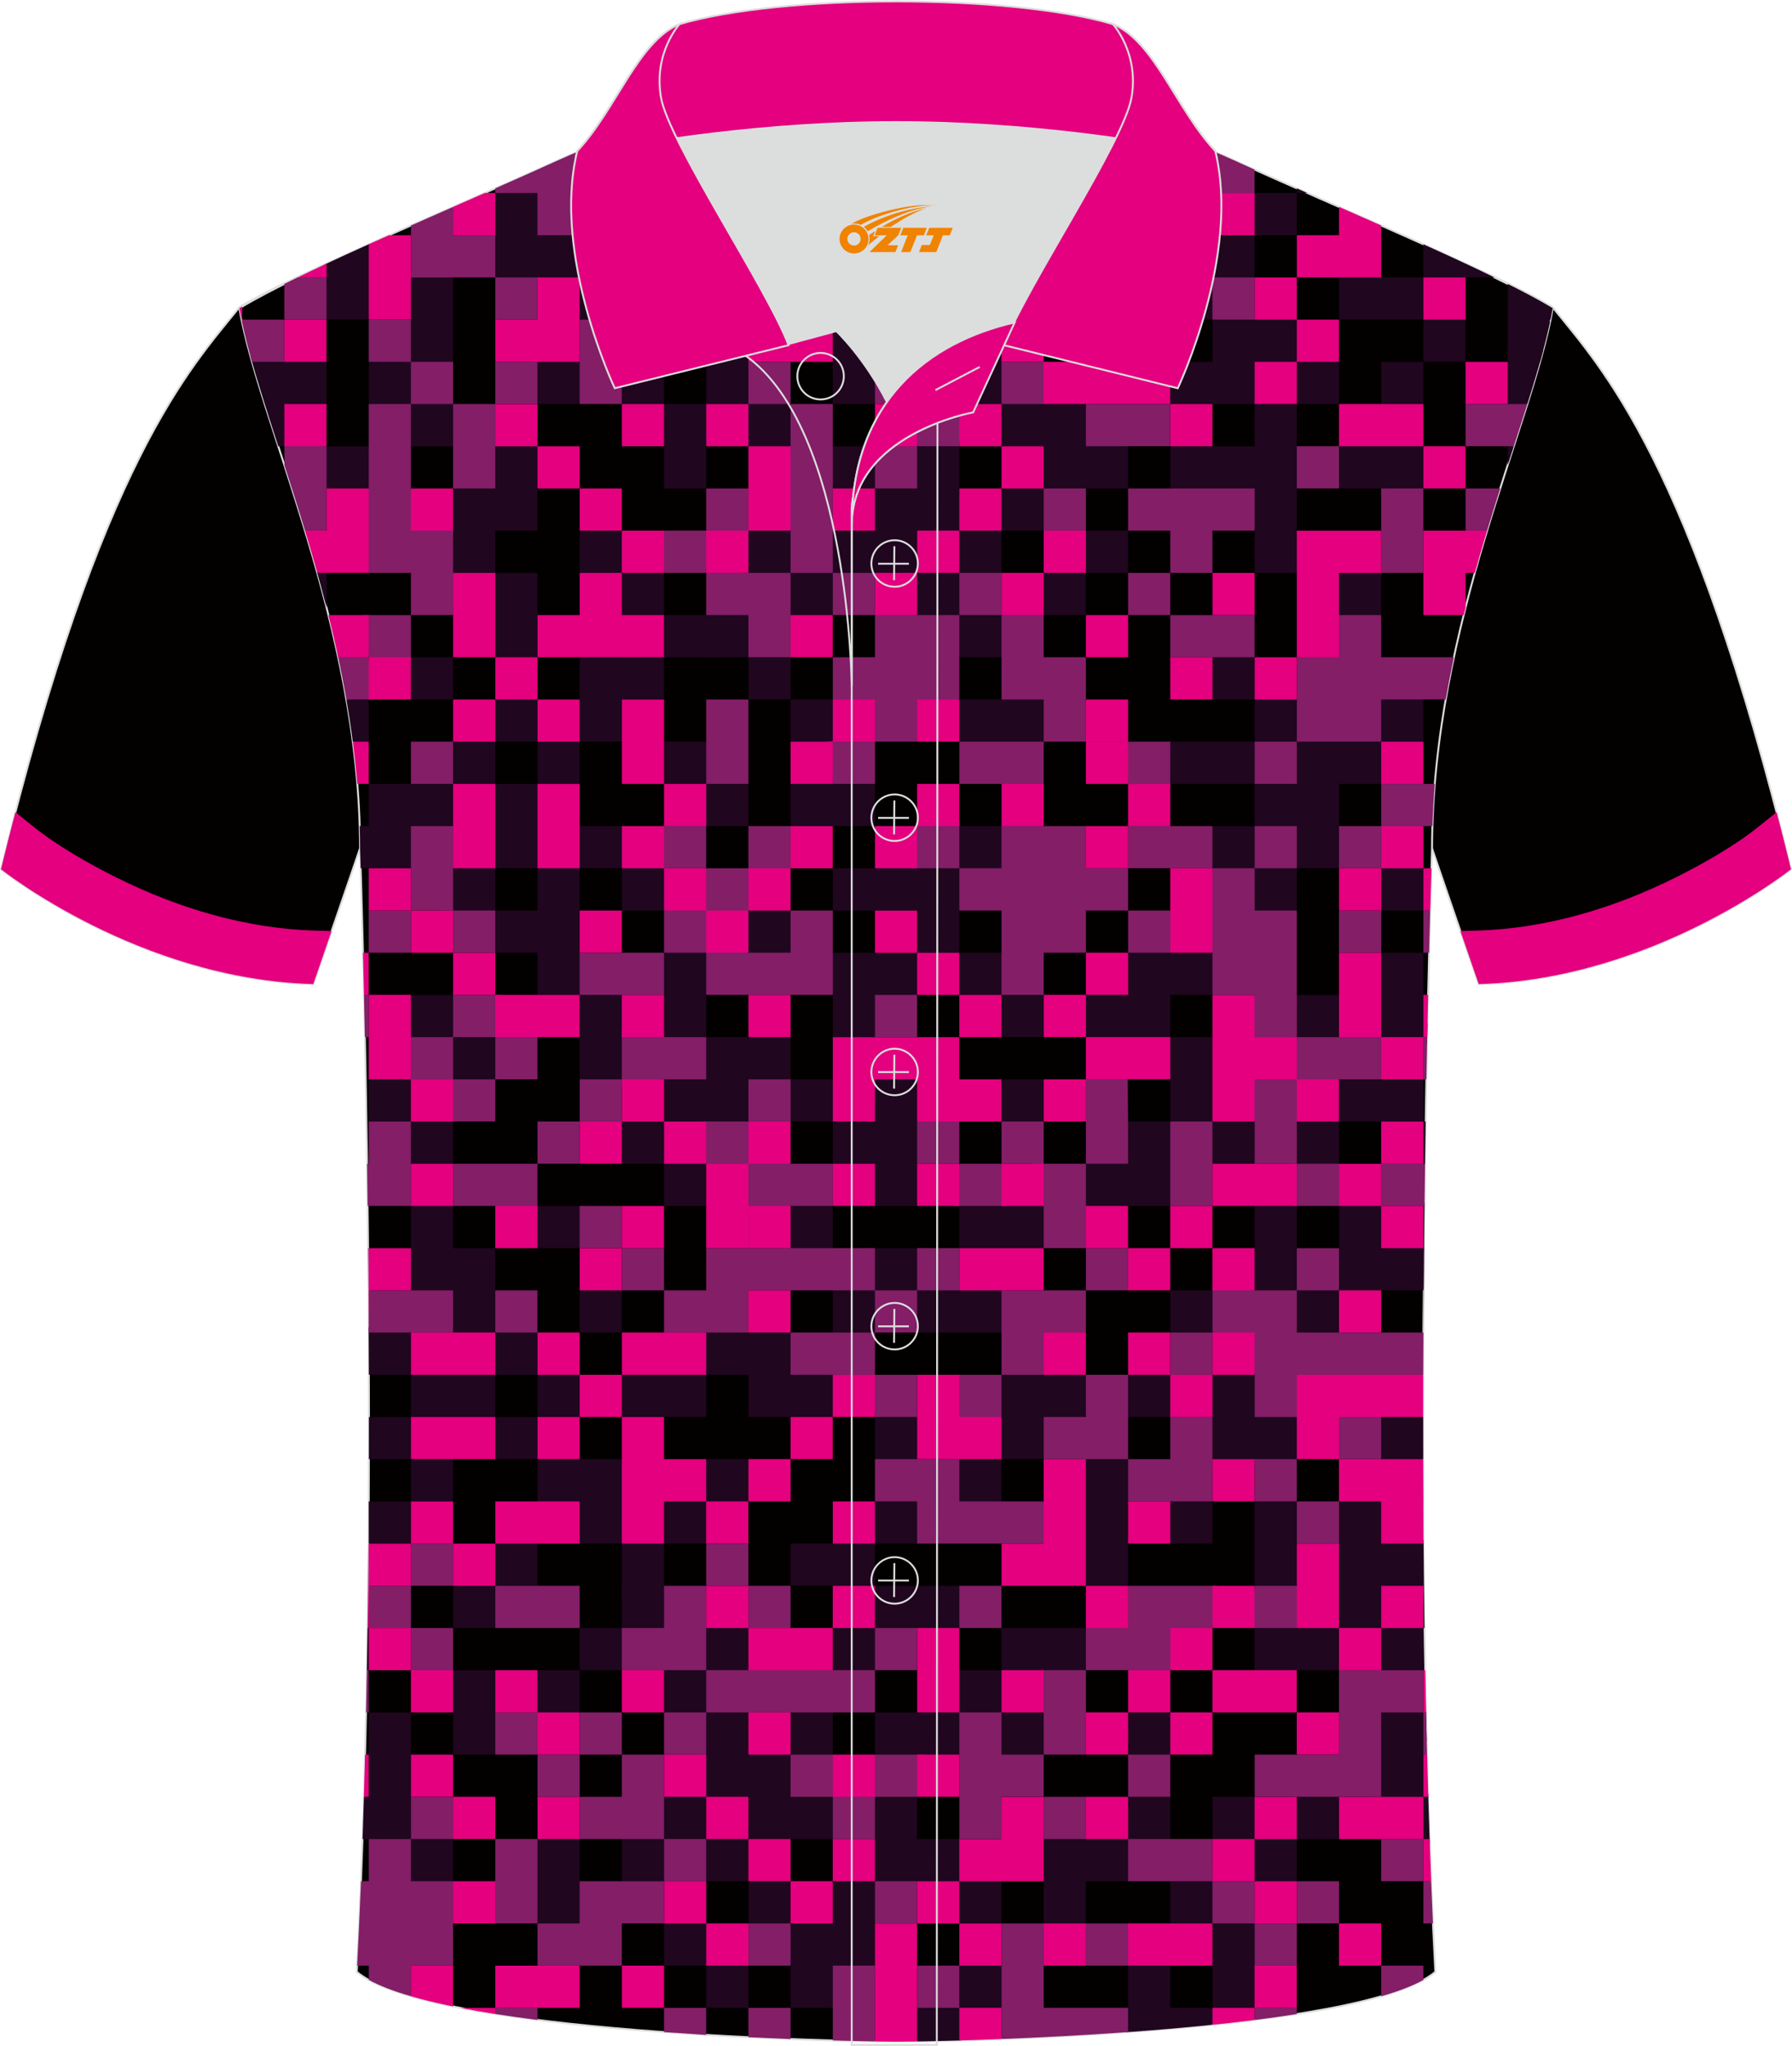 <?xml version="1.0" encoding="utf-8"?>
<!-- Generator: Adobe Illustrator 24.0.1, SVG Export Plug-In . SVG Version: 6.00 Build 0)  -->
<svg xmlns="http://www.w3.org/2000/svg" xmlns:xlink="http://www.w3.org/1999/xlink" version="1.1" id="_x37C_" x="0px" y="0px" width="379.8px" height="433.5px" viewBox="0 0 379.94 433.47" enable-background="new 0 0 379.94 433.47" xml:space="preserve">
<g>
	
		<path fill-rule="evenodd" clip-rule="evenodd" fill="#030000" stroke="#DCDDDD" stroke-width="0.4" stroke-miterlimit="22.926" d="   M50.75,65.01C40.51,77.78,21.39,97.35,0.22,184.14c0,0,29.19,23.32,66.21,24.34c0,0,7.16-20.76,9.89-28.76   c22.39-65.04-1.92-119.48,95.65-155.76c-1.44-0.27-3.11-0.27-4.93-0.1l0.09-0.01c-13.99-0.87-17.88-1.24-23.93,0.66   c-9.64,3.37-15.62,5.8-25.07,10.09C96.19,44.59,64.43,56.77,50.75,65.01z"/>
	<path fill-rule="evenodd" clip-rule="evenodd" fill="#E4007E" d="M7.3,175.26c4.94,3.94,11.68,7.77,17.29,10.56   c13.04,6.51,27.52,10.89,42.15,11.29l3.56,0.1c-2.11,6.14-3.88,11.24-3.88,11.24c-37.02-1.02-66.21-24.34-66.21-24.34   c1.02-4.19,2.04-8.21,3.05-12.09L7.3,175.26z"/>
</g>
<g>
	
		<path fill-rule="evenodd" clip-rule="evenodd" fill="#030000" stroke="#DCDDDD" stroke-width="0.4" stroke-miterlimit="22.926" d="   M329.19,65.01c10.24,12.77,29.36,32.34,50.53,119.13c0,0-29.19,23.32-66.21,24.34c0,0-7.16-20.76-9.89-28.76   c-22.39-65.04,1.92-119.48-95.65-155.76c1.44-0.27,3.11-0.27,4.93-0.1l-0.09-0.01c13.99-0.87,17.88-1.24,23.93,0.66   c9.64,3.37,15.62,5.8,25.07,10.09C283.75,44.59,315.51,56.77,329.19,65.01z"/>
	<path fill-rule="evenodd" clip-rule="evenodd" fill="#E4007E" d="M372.64,175.26c-4.94,3.94-11.68,7.77-17.29,10.56   c-13.04,6.51-27.52,10.89-42.15,11.29l-3.56,0.1c2.11,6.14,3.88,11.24,3.88,11.24c37.02-1.02,66.21-24.34,66.21-24.34   c-1.02-4.19-2.04-8.21-3.05-12.09L372.64,175.26z"/>
</g>
<g>
	
		<path fill-rule="evenodd" clip-rule="evenodd" fill="#030000" stroke="#DCDDDD" stroke-width="0.4" stroke-miterlimit="22.926" d="   M189.98,432.57c9.72,0.03,98.74-1.66,114.34-14.78c-5.38-101.09-0.7-237.87-0.7-237.87c0-47.66,21.31-90.01,25.59-114.69   c-13.68-8.23-45.44-21.26-67.37-31.26c-30.14-13.67-34.27-7.74-71.45-7.74c-37.16,0-42.13-5.92-72.27,7.74   c-21.94,9.99-53.69,23.02-67.37,31.26c4.28,24.69,25.59,67.03,25.59,114.69c0,0,4.68,136.79-0.7,237.87   C91.23,430.89,180.25,432.6,189.98,432.57z"/>
	<g>
		<g>
			<polygon fill-rule="evenodd" clip-rule="evenodd" fill="#20061F" points="292.84,121.31 283.34,120.65 283.32,130.76      292.84,130.25    "/>
			<polygon fill-rule="evenodd" clip-rule="evenodd" fill="#20061F" points="272.95,219.69 284.96,220.76 283.9,210.75      274.95,210.75    "/>
			<polygon fill-rule="evenodd" clip-rule="evenodd" fill="#20061F" points="274.95,39.82 274.95,40.81 277.18,40.81    "/>
			<polygon fill-rule="evenodd" clip-rule="evenodd" fill="#20061F" points="301.78,76.58 310.73,76.58 310.73,66.26 301.78,67.64      303.54,58.7 292.84,58.7 283.9,58.7 283.9,67.64 292.84,67.64 301.78,67.64    "/>
			<polygon fill-rule="evenodd" clip-rule="evenodd" fill="#20061F" points="290.54,210.75 292.84,219.69 302.57,221.05 302.66,217      301.78,210.75 301.78,201.8 292.84,201.8    "/>
			<polygon fill-rule="evenodd" clip-rule="evenodd" fill="#20061F" points="292.84,192.86 302.47,192.86 301.78,183.91      291.36,183.18    "/>
			<rect x="292.84" y="76.58" fill-rule="evenodd" clip-rule="evenodd" fill="#20061F" width="8.94" height="8.94"/>
			<polygon fill-rule="evenodd" clip-rule="evenodd" fill="#20061F" points="277.4,145.69 266.01,148.14 266.01,139.19      255.19,137.32 257.06,148.14 266.01,148.14 266.01,157.08 275.32,158.27    "/>
			<polygon fill-rule="evenodd" clip-rule="evenodd" fill="#20061F" points="264.26,194.6 274.95,192.86 274.95,183.91      266.75,183.04 266.01,174.97 257.06,174.97 255.42,185.56 266.01,183.91    "/>
			<polygon fill-rule="evenodd" clip-rule="evenodd" fill="#20061F" points="257.06,166.03 266.01,166.03 266.01,174.97      273.85,176.07 274.95,183.91 285.21,183.91 283.9,174.97 283.9,166.03 292.84,166.03 292.84,157.08 301.78,157.08 301.78,148.14      291.65,146.95 292.84,157.08 283.71,155.71 274.18,155.86 272.39,163.4 266.01,166.03 267.53,157.08 257.06,157.08      246.72,157.08 248.12,166.03    "/>
			<polygon fill-rule="evenodd" clip-rule="evenodd" fill="#20061F" points="246.87,85.53 257.06,85.53 266.01,85.53 266.01,94.47      257.06,94.47 248.12,94.47 248.12,103.42 263.87,105.56 266.01,112.36 266.01,121.31 274.95,121.31 274.95,112.36 274.95,103.42      276.19,102.82 275.93,94.9 274.95,94.47 274.95,85.53 266.71,84.91 266.01,76.58 257.06,76.58 248.12,76.58    "/>
			<polygon fill-rule="evenodd" clip-rule="evenodd" fill="#20061F" points="248.12,67.64 239.18,67.64 240.08,57.79 229.36,58.52      230.23,67.64 239.18,67.64 238.09,77 248.12,76.58 248.12,67.64 257.06,67.64 257.06,78.04 266.01,76.58 273.85,77.64      274.95,85.53 283.9,85.53 283.9,76.58 275.83,75.7 274.95,67.64 266.01,66.34 257.06,67.64 258.11,59.84 266.01,59.43      266.01,49.75 274.95,49.75 274.95,40.81 264.59,40.81 265.55,48.72 257.06,49.75 258.09,40.81 245.64,38.11 248.12,49.75      256.26,49.75 256.12,57.75 247.14,58.11    "/>
			<path fill-rule="evenodd" clip-rule="evenodd" fill="#20061F" d="M319.67,85.53h4.16c1.26-4.01,2.4-7.79,3.35-11.33l-7.51-0.17     V85.53z"/>
			<polygon fill-rule="evenodd" clip-rule="evenodd" fill="#20061F" points="320.96,94.47 319.67,94.47 319.67,98.45    "/>
			<path fill-rule="evenodd" clip-rule="evenodd" fill="#20061F" d="M301.78,51.68v7.02h8.94h6.14     C312.3,56.47,307.17,54.1,301.78,51.68L301.78,51.68z M319.67,60.08v7.56v8.94h6.85c0.83-2.92,1.53-5.69,2.09-8.29v-0.66h0.14     c0.17-0.82,0.32-1.63,0.46-2.41C326.62,63.66,323.38,61.93,319.67,60.08z"/>
			<polygon fill-rule="evenodd" clip-rule="evenodd" fill="#20061F" points="103.32,112.36 113.96,112.36 113.96,103.42      114.95,100.43 113.96,94.47 102.71,92.78 103.64,103.21    "/>
			<polygon fill-rule="evenodd" clip-rule="evenodd" fill="#20061F" points="113.96,130.25 113.96,121.31 105.01,121.31      105.01,130.25 105.01,139.19 113.96,139.19    "/>
			<polygon fill-rule="evenodd" clip-rule="evenodd" fill="#20061F" points="87.12,94.47 96.07,94.47 96.99,85.53 86.54,84.94         "/>
			<polygon fill-rule="evenodd" clip-rule="evenodd" fill="#20061F" points="86.06,148.14 96.07,148.14 96.07,139.19 87.12,139.19         "/>
			<polygon fill-rule="evenodd" clip-rule="evenodd" fill="#20061F" points="96.07,67.64 96.07,58.7 86.29,57.86 87.12,67.64      86.38,77.33 96.07,76.58    "/>
			<polygon fill-rule="evenodd" clip-rule="evenodd" fill="#20061F" points="94.82,121.31 105.01,121.31 105.01,112.36      105.01,103.42 96.07,102.07 96.07,112.36    "/>
			<polygon fill-rule="evenodd" clip-rule="evenodd" fill="#20061F" points="94.63,229.51 105.01,228.64 105.36,219.35      96.91,218.99 97.32,210.75 87.12,210.75 86.18,220.13 95.02,220.57    "/>
			<polygon fill-rule="evenodd" clip-rule="evenodd" fill="#20061F" points="122.9,148.14 133.51,148.14 133.21,139.19      122.9,139.19    "/>
			<polygon fill-rule="evenodd" clip-rule="evenodd" fill="#20061F" points="122.9,121.31 132.56,122.02 131.84,112.36      122.9,112.36    "/>
			<polygon fill-rule="evenodd" clip-rule="evenodd" fill="#20061F" points="122.9,40.81 134.35,40.81 137.85,31.86 122.93,31.86      122.9,31.88    "/>
			<polygon fill-rule="evenodd" clip-rule="evenodd" fill="#20061F" points="113.96,59.35 122.9,58.7 122.9,67.64 133.14,68.94      131.84,58.7 122.9,58.7 122.9,49.75 114.08,48.54 114.98,39.78 105.01,40.81 104.62,49.75 104.43,58.7    "/>
			<polygon fill-rule="evenodd" clip-rule="evenodd" fill="#20061F" points="113.96,85.53 122.9,85.53 123.97,75.82 110.43,75.2         "/>
			<polygon fill-rule="evenodd" clip-rule="evenodd" fill="#20061F" points="113.96,201.8 113.96,210.75 122.9,210.75 122.9,219.69      122.9,219.69 122.9,228.64 132.76,230.68 132.7,219.69 132.73,218.81 131.84,209.96 122.9,210.75 124.02,201.8 122.9,192.86      122.9,192.86 122.9,183.91 131.84,183.91 132.89,174.97 121.49,174.97 122.9,183.91 113.96,183.91 116.11,174.97 113.96,166.03      122.9,166.03 122.9,157.08 131.84,157.08 131.84,148.14 122.9,145.5 122.9,157.08 113.96,157.08 113.96,148.14 105.01,148.14      105.01,157.08 113.96,157.08 113.96,166.03 105.01,166.03 105.01,157.08 96.07,157.08 96.07,166.03 85.64,166.03 85.25,176.47      96.07,174.97 96.87,166.83 105.01,166.03 103.58,174.97 105.01,183.91 96.07,183.91 93.91,193.88 105.01,192.86 105.01,183.91      113.96,183.91 113.96,192.86 105.01,192.86 104.11,201.8    "/>
			<path fill-rule="evenodd" clip-rule="evenodd" fill="#20061F" d="M69.24,128.68v-7.37l-2.02-0.2     C67.91,123.59,68.58,126.12,69.24,128.68z"/>
			<polygon fill-rule="evenodd" clip-rule="evenodd" fill="#20061F" points="56.85,85.53 69.24,86.57 69.24,76.58 57.57,75.3    "/>
			<path fill-rule="evenodd" clip-rule="evenodd" fill="#20061F" d="M61.15,85.53L60.29,75.3h-7.21c1.59,5.78,3.66,12.2,5.92,19.17     h1.29L61.15,85.53z"/>
			<polygon fill-rule="evenodd" clip-rule="evenodd" fill="#20061F" points="78.18,85.53 87.71,86.12 87.83,75.88 78.18,76.58         "/>
			<path fill-rule="evenodd" clip-rule="evenodd" fill="#20061F" d="M69.24,67.64h8.94l0.83-8.94l-0.66-7.1     c-3.35,1.51-6.59,2.99-9.67,4.43l-0.03,2.67L69.24,67.64z"/>
			<polygon fill-rule="evenodd" clip-rule="evenodd" fill="#20061F" points="67.22,104.46 78.88,104.12 78.18,94.47 69.24,94.47         "/>
			<path fill-rule="evenodd" clip-rule="evenodd" fill="#20061F" d="M76.47,183.91h1.71h8.94l1.25-8.51l-1.25-9.38h-8.94v8.94h-1.92     c0.05,1.64,0.08,3.29,0.08,4.95C76.34,179.92,76.39,181.32,76.47,183.91z"/>
			<path fill-rule="evenodd" clip-rule="evenodd" fill="#20061F" d="M74.8,157.08h3.38v-8.94h-4.74     C73.95,151.09,74.41,154.07,74.8,157.08z"/>
			<polygon fill-rule="evenodd" clip-rule="evenodd" fill="#20061F" points="203.4,94.47 193.57,93.59 194.45,105.61 203.4,103.42         "/>
			<polygon fill-rule="evenodd" clip-rule="evenodd" fill="#20061F" points="176.57,174.97 185.51,174.97 185.51,166.03      175.19,164.9    "/>
			<path fill-rule="evenodd" clip-rule="evenodd" fill="#20061F" d="M230.23,25.02v6.84h8.94h8.94v-3.4     C241.28,26.19,235.84,25.27,230.23,25.02z"/>
			<polygon fill-rule="evenodd" clip-rule="evenodd" fill="#20061F" points="229.43,120.5 221.29,121.31 219.66,130.25      230.23,130.25 230.23,121.31 239.18,121.31 239.18,112.36 228.89,112.36    "/>
			<polygon fill-rule="evenodd" clip-rule="evenodd" fill="#20061F" points="203.4,79.09 212.34,79.69 213.01,68.67 221.29,67.64      222.18,58.7 212.34,58.7 211.11,65.79 203.4,67.64    "/>
			<rect x="194.45" y="112.36" fill-rule="evenodd" clip-rule="evenodd" fill="#20061F" width="8.94" height="8.94"/>
			<polygon fill-rule="evenodd" clip-rule="evenodd" fill="#20061F" points="202.58,50.57 212.34,49.75 212.34,49.75 221.29,49.75      221.29,40.81 212.34,40.81 203.4,40.81    "/>
			<path fill-rule="evenodd" clip-rule="evenodd" fill="#20061F" d="M212.34,30.3l-8.94,1.56l0.62-5.91     c-3.1,0.12-6.48,0.22-10.21,0.25l0.64,5.66h8.94l-0.81,8.94l9.76,2.57V30.3z"/>
			<polygon fill-rule="evenodd" clip-rule="evenodd" fill="#20061F" points="212.34,148.14 202.9,148.14 203.4,157.08 212.34,158.4      213.78,158.52 221.29,157.08 222.5,146.86 212.34,148.14    "/>
			<polygon fill-rule="evenodd" clip-rule="evenodd" fill="#20061F" points="212.34,174.97 203.4,174.97 201.74,182.52      193.62,183.08 185.51,183.91 176.57,183.91 176.57,192.86 185.51,192.86 193.17,195.17 193.92,200.94 185.51,201.8 175.91,201.8      176.57,210.75 176.57,219.69 185.51,219.69 186.66,211.9 194.45,210.75 195.27,202.99 202.41,201.8 203.4,210.75 211.12,211.97      212.34,219.69 221.29,219.69 221.29,210.75 213.6,209.49 212.34,201.8 203.4,201.8 203.4,192.86 203.4,192.86 204.42,184.93      213.64,184.25    "/>
			<polygon fill-rule="evenodd" clip-rule="evenodd" fill="#20061F" points="149.73,78.79 159.48,78.79 158.68,67.64 149.73,66.85         "/>
			<polygon fill-rule="evenodd" clip-rule="evenodd" fill="#20061F" points="149.73,174.97 158.68,174.97 158.68,166.03      148.48,164.77    "/>
			<polygon fill-rule="evenodd" clip-rule="evenodd" fill="#20061F" points="131.84,192.86 140.79,192.86 141.89,183.05      131.84,183.91    "/>
			<polygon fill-rule="evenodd" clip-rule="evenodd" fill="#20061F" points="140.79,166.03 151.4,167.7 149.73,157.08      140.79,157.08    "/>
			<polygon fill-rule="evenodd" clip-rule="evenodd" fill="#20061F" points="140.79,139.19 151.92,139.19 151.92,130.25      140.79,130.25 140.79,121.31 131.84,121.31 131.03,131.06 140.79,130.25 140.79,139.19 131.84,139.19 131.84,148.14      140.79,148.14    "/>
			<polygon fill-rule="evenodd" clip-rule="evenodd" fill="#20061F" points="149.73,94.47 150.47,85.53 140.79,85.53 140.79,76.58      130.77,75.51 131.84,85.53 138.4,85.53 140.79,94.47 140.79,103.42 149.73,103.42    "/>
			<polygon fill-rule="evenodd" clip-rule="evenodd" fill="#20061F" points="140.79,40.81 149.73,40.81 150.34,31.86 140.79,31.86      131.84,31.86 131.84,40.81    "/>
			<polygon fill-rule="evenodd" clip-rule="evenodd" fill="#20061F" points="139.87,210.75 138.95,221.9 149.73,219.69      149.73,210.75 150.46,200.62 140.79,201.8    "/>
			<polygon fill-rule="evenodd" clip-rule="evenodd" fill="#20061F" points="167.62,157.08 178,158.52 176.57,148.14 167.62,148.14         "/>
			<polygon fill-rule="evenodd" clip-rule="evenodd" fill="#20061F" points="167.62,174.97 176.57,174.97 178.48,164.11      167.62,166.03    "/>
			<polygon fill-rule="evenodd" clip-rule="evenodd" fill="#20061F" points="176.57,85.53 185.51,85.53 186.03,75.74 176.57,76.58         "/>
			<polygon fill-rule="evenodd" clip-rule="evenodd" fill="#20061F" points="176.57,79.19 185.51,79.49 185.51,66.49 175.56,67.17      176.57,76.62    "/>
			<polygon fill-rule="evenodd" clip-rule="evenodd" fill="#20061F" points="175.03,103.88 188.77,104.2 185.51,94.47 176.57,94.47         "/>
			<polygon fill-rule="evenodd" clip-rule="evenodd" fill="#20061F" points="176.57,58.7 186.62,59.81 185.51,49.75 175.28,48.47         "/>
			<path fill-rule="evenodd" clip-rule="evenodd" fill="#20061F" d="M176.57,31.86h8.94l0.4-5.67c-3.61-0.05-6.89-0.15-9.91-0.27     L176.57,31.86z"/>
			<polygon fill-rule="evenodd" clip-rule="evenodd" fill="#20061F" points="176.57,121.31 185.51,122.23 193.33,122.43      193.05,130.95 202.31,131.42 203.4,139.19 212.34,139.19 213.47,128.87 203.4,130.25 204.83,122.74 212.34,121.31 212.34,112.36      222.73,112.36 222.06,104.15 230.23,103.42 239.18,103.42 239.18,94.47 232.24,92.47 231.21,84.55 221.29,84.06 212.66,85.29      213.09,75.93 203.4,76.58 194.45,76.58 192.3,86.63 204.13,86.26 211.94,85.9 212.34,94.47 220.11,96.43 220.87,102.54      212.34,103.42 211.16,111.45 204.31,112.36 203.4,103.42 194.45,103.42 184.73,102.64 184.63,111.49 175.54,111.87    "/>
			<polygon fill-rule="evenodd" clip-rule="evenodd" fill="#20061F" points="168.23,49.75 168.29,40.81 158.68,39.56 158.68,49.75      158.68,58.7 167.62,58.7 167.62,67.64 177.74,68.82 176.57,58.7 167.62,58.7    "/>
			<polygon fill-rule="evenodd" clip-rule="evenodd" fill="#20061F" points="157.51,202.97 168.62,202.8 167.62,192.86      157.26,191.44    "/>
			<polygon fill-rule="evenodd" clip-rule="evenodd" fill="#20061F" points="158.68,148.14 167.62,148.14 167.62,138 158.68,139.19      159.74,129.37 149.73,130.25 149.73,139.19 158.68,139.19    "/>
			<polygon fill-rule="evenodd" clip-rule="evenodd" fill="#20061F" points="158.68,94.47 168.18,95.04 167.62,85.53 159.97,84.23      158.68,76.58 149.73,75.51 149.73,85.53 157.84,86.36    "/>
			<polygon fill-rule="evenodd" clip-rule="evenodd" fill="#20061F" points="157.73,122.25 164.7,123.35 166.58,131.04      176.57,130.25 177.21,120.66 169.7,119.66 168.26,111.72 158.22,111.9    "/>
			<path fill-rule="evenodd" clip-rule="evenodd" fill="#20061F" d="M292.84,309.13h8.91c-0.01-3-0.01-5.99-0.01-8.95l-12.21-2.66     L292.84,309.13z"/>
			<polygon fill-rule="evenodd" clip-rule="evenodd" fill="#20061F" points="291.32,381.57 302.66,381.56 301.78,371.74      292.84,371.74    "/>
			<path fill-rule="evenodd" clip-rule="evenodd" fill="#20061F" d="M292.09,372.83l9.69,0.99l0.7-5.2     c-0.05-1.99-0.09-3.99-0.14-5.98l-11.57-1.95L292.09,372.83z"/>
			<path fill-rule="evenodd" clip-rule="evenodd" fill="#20061F" d="M300.98,265.22l0.94-0.08c0.03-3.53,0.07-6.98,0.11-10.37     l-0.92,0.02L300.98,265.22z"/>
			<path fill-rule="evenodd" clip-rule="evenodd" fill="#20061F" d="M300.49,390.93l2.65-0.34c-0.12-3.47-0.24-6.96-0.34-10.47     l-1.22-0.09L300.49,390.93z"/>
			<path fill-rule="evenodd" clip-rule="evenodd" fill="#20061F" d="M202.56,424.57l-8.1,0.84v7.12c2.42-0.04,5.57-0.11,9.27-0.21     l0.91-5.66l7.7-1.24l3.02-10.29l-11.97,1.34L202.56,424.57z"/>
			<polygon fill-rule="evenodd" clip-rule="evenodd" fill="#20061F" points="237.3,300.19 248.12,300.19 251.12,289.4      239.18,291.25    "/>
			<polygon fill-rule="evenodd" clip-rule="evenodd" fill="#20061F" points="158.68,300.19 167.62,300.19 176.57,300.19      177.63,289.62 158.68,290.59    "/>
			<polygon fill-rule="evenodd" clip-rule="evenodd" fill="#20061F" points="140.79,300.19 149.73,300.19 149.73,291.25      141.14,289.89 131.84,291.25 131.03,300.19    "/>
			<rect x="122.9" y="273.36" fill-rule="evenodd" clip-rule="evenodd" fill="#20061F" width="8.94" height="8.94"/>
			<polygon fill-rule="evenodd" clip-rule="evenodd" fill="#20061F" points="158.68,291.24 169.67,291.24 167.62,282.3      158.68,282.3    "/>
			<polygon fill-rule="evenodd" clip-rule="evenodd" fill="#20061F" points="149.73,291.24 160.95,291.24 160.79,282.3      148.13,281.4    "/>
			<path fill-rule="evenodd" clip-rule="evenodd" fill="#20061F" d="M78.21,291.24h8.91v-8.94l-8.96-1.13     C78.19,284.49,78.2,287.85,78.21,291.24z"/>
			<polygon fill-rule="evenodd" clip-rule="evenodd" fill="#20061F" points="105.01,291.24 113.96,291.24 113.96,282.3      103.2,281.18    "/>
			<polygon fill-rule="evenodd" clip-rule="evenodd" fill="#20061F" points="248.12,327.02 257.06,327.02 257.06,318.08      245.66,316.37    "/>
			<polygon fill-rule="evenodd" clip-rule="evenodd" fill="#20061F" points="254.53,311.67 266.01,310.7 274.95,309.13      275.95,300.19 268.26,297.94 266.01,290.39 256.38,289.56 255.25,299.38    "/>
			<polygon fill-rule="evenodd" clip-rule="evenodd" fill="#20061F" points="212.34,309.13 221.29,309.13 223.35,302.25      231.48,300.19 230.23,291.25 221.29,290.12 212.34,291.25 210.47,300.19 212.34,309.13 202.05,308.38 202.27,319.2      212.34,318.08    "/>
			<polygon fill-rule="evenodd" clip-rule="evenodd" fill="#20061F" points="185.51,309.13 194.45,310.28 195.81,299.29      185.51,300.19    "/>
			<polygon fill-rule="evenodd" clip-rule="evenodd" fill="#20061F" points="248.12,282.3 258.48,283.72 257.06,273.36      248.12,273.36    "/>
			<polygon fill-rule="evenodd" clip-rule="evenodd" fill="#20061F" points="212.34,239.06 221.29,237.58 221.29,228.64      212.34,228.64    "/>
			<path fill-rule="evenodd" clip-rule="evenodd" fill="#20061F" d="M273.45,248.53l10.45-2v-8.94h8.94h8.94l-1.1,8.94l1.45,0.14     c0.04-3.11,0.09-6.14,0.14-9.09h-0.49v-8.94l-8.94-0.85l-10.5,0.05l1.55,9.75l-9.97-1.03L273.45,248.53z"/>
			<polygon fill-rule="evenodd" clip-rule="evenodd" fill="#20061F" points="86.24,247.4 96.07,246.52 96.07,237.58 87.77,236.7      87.78,227.98 78.18,228.64 78.18,237.58 85.91,238.46    "/>
			<polygon fill-rule="evenodd" clip-rule="evenodd" fill="#20061F" points="195.24,247.31 195.52,227.57 185.51,228.64      184.57,236.39 176.57,237.58 176.57,228.64 167.62,228.64 167.62,218.73 158.68,219.69 149.73,219.69 148.48,227.38      148.23,228.07 139.98,228.64 140.79,237.58 130.62,236.35 131.84,246.52 140.79,246.52 140.79,255.47 149.73,255.47      150.61,245.65 140.79,246.52 140.79,237.58 149.73,238.89 158.68,237.58 159.74,229.7 160.18,229.14 167.62,228.64      166.56,237.58 176.57,237.58 176.57,246.52 184.6,247.43 185.51,255.47 194.45,255.47    "/>
			<polygon fill-rule="evenodd" clip-rule="evenodd" fill="#20061F" points="249.48,246.52 248.12,237.58 255.66,239.37      257.06,247.02 266.88,247.4 266.86,237.28 258,236.65 257.06,219.69 248.12,219.69 248.12,210.75 257.06,210.75 258.51,200.81      248.12,200.89 239.18,201.8 238.12,209.7 230.23,210.75 230.23,219.69 239.18,221.2 246.73,220.61 248.12,228.64 248.12,237.58      239.18,237.58 238.33,245.68 230.23,246.52 229.51,256.19 239.18,255.47 248.12,255.47    "/>
			<polygon fill-rule="evenodd" clip-rule="evenodd" fill="#20061F" points="186.34,274.19 193.09,274.42 192.83,282.3 203.4,282.3      212.34,282.3 213.53,273.36 203.4,271.1 196.4,271.41 195.83,264.41 184.13,264.41 184.19,272.08 176.57,271.86 176.57,282.3      186.76,282.3    "/>
			<polygon fill-rule="evenodd" clip-rule="evenodd" fill="#20061F" points="203.4,264.41 212.34,265.66 221.29,264.41      223.44,254.07 212.34,254.16 203.4,255.47    "/>
			<path fill-rule="evenodd" clip-rule="evenodd" fill="#20061F" d="M274.95,264.41v-8.94h-8.94v8.94l-1.22,10.16l9.11-0.37     l-0.04,9.18l10.51-0.61l0.87-8.08l7.6-1.35h8.94v8.94l0.01,0c0.02-3.02,0.03-6.01,0.06-8.96l-0.06,0.01l0.07-0.4     c0.02-2.92,0.05-5.79,0.08-8.63l-7.58-0.48l-0.03-0.63l-1.47-8.61l-8.94,0.85v8.94l-0.87,8.37l-7.13-0.47L274.95,264.41z"/>
			<polygon fill-rule="evenodd" clip-rule="evenodd" fill="#20061F" points="165.87,266.25 176.57,264.41 176.57,255.47      165.54,254.05    "/>
			<polygon fill-rule="evenodd" clip-rule="evenodd" fill="#20061F" points="96.07,264.41 96.07,254.59 87.12,255.47 87.12,264.41      85.12,273.36 94.27,275.15 96.61,284.46 105.76,283.05 105.01,273.36 105.01,264.41    "/>
			<polygon fill-rule="evenodd" clip-rule="evenodd" fill="#20061F" points="113.21,264.41 122.9,264.41 123.9,255.47      113.96,255.47    "/>
			<path fill-rule="evenodd" clip-rule="evenodd" fill="#20061F" d="M248.12,407.52h8.94v8.94v8.94h-8.94v-8.94h-8.94v8.94     l-0.42,5.17c6.06-0.43,12.25-0.95,18.3-1.58v-3.59l9.63,1.32l0.73-8.46l-0.45-11.66l-9.91,0.91l3-11.95l-11.95,3V407.52z"/>
			<polygon fill-rule="evenodd" clip-rule="evenodd" fill="#20061F" points="149.73,407.52 140.79,405.98 140.79,416.46      149.73,416.46 149.73,425.41 158.68,425.41 158.68,416.46 150.8,415.73    "/>
			<polygon fill-rule="evenodd" clip-rule="evenodd" fill="#20061F" points="179.13,418.65 186.57,417.59 186.71,408.72      185.51,398.58 176.57,398.58 175.25,406.08 170.12,406.58 167.62,398.58 158.68,398.58 158.68,407.52 166.46,409.27      167.62,416.46 167.62,425.41 176.57,425.41    "/>
			<polygon fill-rule="evenodd" clip-rule="evenodd" fill="#20061F" points="200.33,400.44 203.4,407.52 212.34,407.52      212.34,398.58 206.74,395.64 203.4,389.63 194.45,389.63 194.45,380.69 184.1,379.28 184.51,399.58    "/>
			<polygon fill-rule="evenodd" clip-rule="evenodd" fill="#20061F" points="266.01,398.58 274.95,398.58 274.95,389.63      283.9,389.63 285.23,379.55 274.18,379.92 274.95,389.63 267.5,388.73 266.01,380.69 257.06,380.69 257.06,389.63 264.81,390.83         "/>
			<polygon fill-rule="evenodd" clip-rule="evenodd" fill="#20061F" points="237.54,388 230.23,389.63 230.23,389.63 218.88,388.3      221.29,398.58 221.29,398.58 221.29,407.52 230.23,407.52 230.23,398.58 239.18,398.58 240.91,391.37 248.12,389.63      248.12,379.69 239.18,380.69    "/>
			<polygon fill-rule="evenodd" clip-rule="evenodd" fill="#20061F" points="122.9,398.58 122.9,389.63 113.96,389.63      112.02,397.76 112.64,399.89 113.96,407.52 123.72,408.47 122.9,398.58    "/>
			<path fill-rule="evenodd" clip-rule="evenodd" fill="#20061F" d="M96.07,389.63h-8.94v-8.94v-8.94v-8.94h-8.94v8.94v8.94h-1.03     c-0.09,2.99-0.18,5.98-0.29,8.94h1.32l0,0h8.94v8.94h8.94V389.63z"/>
			<polygon fill-rule="evenodd" clip-rule="evenodd" fill="#20061F" points="131.84,344.91 141.94,346.39 140.79,335.97      131.84,335.97    "/>
			<rect x="292.84" y="335.97" fill-rule="evenodd" clip-rule="evenodd" fill="#20061F" width="8.94" height="8.94"/>
			<rect x="96.07" y="335.97" fill-rule="evenodd" clip-rule="evenodd" fill="#20061F" width="8.94" height="8.94"/>
			<path fill-rule="evenodd" clip-rule="evenodd" fill="#20061F" d="M78.18,327.02h8.94v-8.94h8.94v-8.94h-8.94v-8.94h8.94h8.94     v-8.94h-8.94h-8.94v8.94h-8.9c0,2.96,0,5.94-0.01,8.94h8.91v8.94h-8.94l0,0.53V327.02z"/>
			<polygon fill-rule="evenodd" clip-rule="evenodd" fill="#20061F" points="122.9,327.02 131.84,327.02 133.1,318.08      131.84,309.13 122.9,309.13 113.96,309.13 113.96,300.19 123.84,300.19 122.9,291.25 113.96,291.25 113.96,300.19 105.01,300.19      104.07,309.13 113.96,309.13 113.96,318.08 121.06,319.92    "/>
			<rect x="105.01" y="327.02" fill-rule="evenodd" clip-rule="evenodd" fill="#20061F" width="8.94" height="8.94"/>
			<polygon fill-rule="evenodd" clip-rule="evenodd" fill="#20061F" points="131.84,339 140.79,339.19 140.79,327.02 149.73,327.02      150.59,318.73 158.68,318.08 159.3,309.13 149.73,309.13 148.77,317.12 139.64,318.08 140.79,327.02 131.84,327.02    "/>
			<polygon fill-rule="evenodd" clip-rule="evenodd" fill="#20061F" points="176.57,335.97 185.51,337.45 185.51,327.02      194.45,327.02 195.86,316.68 185.51,318.08 184.69,326.2 176.57,327.02 167.62,327.02 167.62,335.97    "/>
			<polygon fill-rule="evenodd" clip-rule="evenodd" fill="#20061F" points="230.23,335.97 239.18,335.97 239.18,327.02      241.77,318.08 239.18,309.13 228.59,307.49 228.32,318.49 226.95,327.02    "/>
			<polygon fill-rule="evenodd" clip-rule="evenodd" fill="#20061F" points="266.01,335.97 274.95,337.01 274.95,327.02      274.95,318.08 266.01,316.28 266.01,327.02    "/>
			<polygon fill-rule="evenodd" clip-rule="evenodd" fill="#20061F" points="106.53,362.8 105.01,353.85 96.07,353.85 96.07,362.8      96.07,371.74 105.01,371.74    "/>
			<polygon fill-rule="evenodd" clip-rule="evenodd" fill="#20061F" points="168.8,372.92 176.57,371.74 176.57,362.8 167.2,361.21      166.31,370.44 156.98,371.74 158.68,380.69 158.68,389.63 167.62,389.63 176.57,389.63 178.49,380.69 170.63,377.8    "/>
			<polygon fill-rule="evenodd" clip-rule="evenodd" fill="#20061F" points="239.18,372.38 248.12,371.74 248.12,362.8      239.18,362.8    "/>
			<polygon fill-rule="evenodd" clip-rule="evenodd" fill="#20061F" points="221.29,354.83 230.23,353.85 230.95,344.91      221.29,344.91 212.34,344.91 212.34,353.85 202.73,353.85 202.29,361.65 194.45,362.8 185.51,362.8 185.51,371.74 193.63,372.56      203.99,372.33 203.97,363.26 211.04,363.9 211.47,372.61 221.29,371.74 222.19,361.2 215.35,361 212.34,353.85    "/>
			<path fill-rule="evenodd" clip-rule="evenodd" fill="#20061F" d="M274.95,353.85h8.94l1.26-7.96l5.33,0.98l0.83,8.5l10.46-1.52     v-8.94h0.25c-0.09-6.23-0.16-12.45-0.2-18.63l-0.05,0l-6.65-0.37l-0.63-11.26l-10.61,3.42l-1.11,8.66l0.57,8.7l-0.47,8.47     l-8.17-0.13l-8.71,1.13v8.94H274.95z"/>
			<path fill-rule="evenodd" clip-rule="evenodd" fill="#20061F" d="M77.78,353.85h0.4v-8.94h-0.25     C77.88,347.89,77.84,350.87,77.78,353.85z"/>
			<polygon fill-rule="evenodd" clip-rule="evenodd" fill="#20061F" points="122.9,353.85 131.84,353.85 133.64,344.91      122.9,344.91 122.9,353.85 113.96,353.85 112.16,364.46 122.9,362.8    "/>
			<polygon fill-rule="evenodd" clip-rule="evenodd" fill="#20061F" points="175.76,354.66 185.51,353.85 185.93,345.47      194.78,346.5 203.4,344.91 204.32,335.97 194.45,335.97 185.51,335.97 184.56,343.97 176.57,344.91    "/>
			<polygon fill-rule="evenodd" clip-rule="evenodd" fill="#20061F" points="150.92,355.04 159.7,353.85 158.68,344.91      149.28,343.5 147.75,351.8 138.16,352.57 140.79,362.8 148.7,363.59 147.9,371.74 147.31,379.38 139.28,380.69 139.75,388.59      131.84,388.45 131.84,398.58 140.79,398.58 142.51,390.47 147.97,391.15 149.73,398.58 158.68,398.58 158.68,389.63      151.13,388.11 151.44,382.39 158.68,380.69 160.32,371.74 158.68,361.57 150.67,361.97    "/>
			<polygon fill-rule="evenodd" clip-rule="evenodd" fill="#20061F" points="282.81,94.47 283.9,103.42 292.84,103.42      301.78,103.88 301.78,94.47 292.84,92.72    "/>
		</g>
		<g>
			<rect x="283.9" y="174.97" fill-rule="evenodd" clip-rule="evenodd" fill="#831E67" width="8.94" height="8.94"/>
			<rect x="283.9" y="192.86" fill-rule="evenodd" clip-rule="evenodd" fill="#831E67" width="8.94" height="8.94"/>
			<rect x="274.95" y="94.47" fill-rule="evenodd" clip-rule="evenodd" fill="#831E67" width="8.94" height="8.94"/>
			<path fill-rule="evenodd" clip-rule="evenodd" fill="#831E67" d="M301.78,201.8h1.22c0.08-3.32,0.16-6.32,0.23-8.94h-1.45V201.8z     "/>
			<path fill-rule="evenodd" clip-rule="evenodd" fill="#831E67" d="M301.78,228.64h0.64c0.06-3.1,0.11-6.08,0.17-8.94h-0.82V228.64     z"/>
			<path fill-rule="evenodd" clip-rule="evenodd" fill="#831E67" d="M318.08,103.42h-7.35v8.94h4.57     C316.22,109.31,317.15,106.32,318.08,103.42z"/>
			<polygon fill-rule="evenodd" clip-rule="evenodd" fill="#831E67" points="301.78,103.42 292.84,103.42 292.84,112.36      292.84,121.31 301.78,121.31 301.78,112.36    "/>
			<polygon fill-rule="evenodd" clip-rule="evenodd" fill="#831E67" points="248.12,157.08 237.93,157.08 239.18,166.03      248.12,166.75    "/>
			<rect x="230.23" y="67.64" fill-rule="evenodd" clip-rule="evenodd" fill="#831E67" width="8.94" height="8.94"/>
			<polygon fill-rule="evenodd" clip-rule="evenodd" fill="#831E67" points="230.23,94.47 239.18,94.47 248.12,94.47 248.12,85.53      239.18,85.53 230.23,85.53    "/>
			<rect x="257.06" y="58.7" fill-rule="evenodd" clip-rule="evenodd" fill="#831E67" width="8.94" height="8.94"/>
			<rect x="266.01" y="157.08" fill-rule="evenodd" clip-rule="evenodd" fill="#831E67" width="8.94" height="8.94"/>
			<polygon fill-rule="evenodd" clip-rule="evenodd" fill="#831E67" points="257.06,139.19 266.01,139.19 266.01,130.25      257.06,130.25 248.12,130.25 248.12,139.19    "/>
			<polygon fill-rule="evenodd" clip-rule="evenodd" fill="#831E67" points="248.12,103.42 239.18,103.42 239.18,112.36      248.12,112.36 248.12,121.31 239.18,121.31 239.18,130.25 248.12,130.25 248.12,121.31 257.06,121.31 257.06,112.36      266.01,112.36 266.01,103.42 257.06,103.42    "/>
			<path fill-rule="evenodd" clip-rule="evenodd" fill="#831E67" d="M323.83,85.53h-4.16h-8.94v8.94h8.94h1.29     C321.96,91.38,322.93,88.4,323.83,85.53z"/>
			<path fill-rule="evenodd" clip-rule="evenodd" fill="#831E67" d="M304.21,166.03h-2.43l0,0h-8.94v8.94h8.94l0,0h1.92     C303.8,171.96,303.97,168.98,304.21,166.03z"/>
			<polygon fill-rule="evenodd" clip-rule="evenodd" fill="#831E67" points="105.01,228.64 113.96,228.64 113.96,218.44      105.01,219.69    "/>
			<rect x="105.01" y="58.7" fill-rule="evenodd" clip-rule="evenodd" fill="#831E67" width="8.94" height="8.94"/>
			<rect x="105.01" y="76.58" fill-rule="evenodd" clip-rule="evenodd" fill="#831E67" width="8.94" height="8.94"/>
			<polygon fill-rule="evenodd" clip-rule="evenodd" fill="#831E67" points="87.12,130.25 96.07,130.25 96.07,121.31 96.07,112.36      89.15,110.72 87.12,103.42 87.12,94.47 87.12,85.53 78.18,85.53 78.18,94.47 78.18,103.42 76.27,112.03 78.18,121.31      87.12,121.31    "/>
			<rect x="87.12" y="157.08" fill-rule="evenodd" clip-rule="evenodd" fill="#831E67" width="8.94" height="8.94"/>
			<path fill-rule="evenodd" clip-rule="evenodd" fill="#831E67" d="M96.07,58.7h8.94v-8.94h-8.94v-6     c-2.98,1.31-5.97,2.62-8.94,3.94v2.07v8.94H96.07z"/>
			<polygon fill-rule="evenodd" clip-rule="evenodd" fill="#831E67" points="105.01,94.47 105.01,85.53 96.07,85.53 96.07,76.58      87.12,76.58 87.12,85.53 96.07,85.53 96.07,94.47 96.07,103.42 105.01,103.42    "/>
			<polygon fill-rule="evenodd" clip-rule="evenodd" fill="#831E67" points="96.07,201.8 105.01,201.8 105.01,192.86 96.07,192.86      96.07,183.91 96.07,174.97 87.12,174.97 87.12,183.91 87.12,192.86 96.07,192.86    "/>
			<path fill-rule="evenodd" clip-rule="evenodd" fill="#831E67" d="M122.93,31.86h8.91v-3.37     C129.12,29.39,126.18,30.5,122.93,31.86z"/>
			<path fill-rule="evenodd" clip-rule="evenodd" fill="#831E67" d="M122.9,40.81v-8.93c-1.52,0.64-3.11,1.33-4.78,2.09     c-4.09,1.86-8.52,3.83-13.11,5.85v0.99h8.94v8.94h8.94V40.81z"/>
			<polygon fill-rule="evenodd" clip-rule="evenodd" fill="#831E67" points="131.84,76.58 140.79,76.58 140.79,67.64 140.79,58.7      140.79,49.75 131.84,49.75 131.84,58.7 131.84,67.64 122.9,67.64 122.9,75.13 122.9,76.58 122.9,85.53 131.84,85.53    "/>
			<rect x="212.34" y="183.91" fill-rule="evenodd" clip-rule="evenodd" fill="#831E67" width="8.94" height="8.94"/>
			<path fill-rule="evenodd" clip-rule="evenodd" fill="#831E67" d="M64.67,112.36h4.57v-8.94v-8.94l-8.94-0.59v4.58     C61.73,102.9,63.21,107.54,64.67,112.36z"/>
			<path fill-rule="evenodd" clip-rule="evenodd" fill="#831E67" d="M60.29,67.64h8.94V58.7h-6.15c-0.96,0.47-1.89,0.93-2.8,1.38     V67.64z"/>
			<path fill-rule="evenodd" clip-rule="evenodd" fill="#831E67" d="M53.43,76.58h6.86v-8.94h-8.94v0.66     C51.9,70.9,52.61,73.66,53.43,76.58z"/>
			<rect x="78.18" y="67.64" fill-rule="evenodd" clip-rule="evenodd" fill="#831E67" width="8.94" height="8.94"/>
			<rect x="78.18" y="192.86" fill-rule="evenodd" clip-rule="evenodd" fill="#831E67" width="8.94" height="8.94"/>
			<path fill-rule="evenodd" clip-rule="evenodd" fill="#831E67" d="M77.36,219.69h0.82v-8.94l-1.01-0.07     C77.23,213.52,77.3,216.53,77.36,219.69z"/>
			<path fill-rule="evenodd" clip-rule="evenodd" fill="#831E67" d="M73.44,148.14h5.43l-0.69-8.94l8.94,0.75l0-9.7H76.87l1.31,8.94     l-6.66-0.84C72.22,141.57,72.86,144.83,73.44,148.14z"/>
			<polygon fill-rule="evenodd" clip-rule="evenodd" fill="#831E67" points="193.4,183.91 203.4,183.91 203.4,192.86 212.34,192.86      212.34,201.8 212.34,210.75 221.29,210.75 221.29,201.8 230.23,201.8 230.23,192.86 239.18,192.86 239.18,201.8 248.12,201.8      248.93,192.86 239.18,192.86 239.18,183.91 248.12,183.91 257.06,183.91 255.5,192.86 255.69,194.86 257.06,201.8 257.06,210.75      266.01,210.75 264.76,220.94 274.95,219.69 272.39,231.2 283.9,228.64 292.84,228.64 292.84,219.22 283.9,219.69 274.95,219.69      274.95,210.75 274.95,201.8 274.95,192.86 266.01,192.86 266.01,183.91 274.95,183.91 274.95,174.97 266.01,174.97      266.01,183.91 257.06,183.91 257.06,174.97 248.12,174.97 239.18,174.97 239.18,183.91 230.23,183.91 230.23,174.97      221.29,174.97 212.34,174.97 212.34,183.91 203.4,183.91 203.4,174.02 194.45,174.97    "/>
			<polygon fill-rule="evenodd" clip-rule="evenodd" fill="#831E67" points="176.57,166.03 185.51,166.03 185.51,156.37      175.21,157.08    "/>
			<polygon fill-rule="evenodd" clip-rule="evenodd" fill="#831E67" points="184.07,149.64 185.51,157.08 194.45,157.08      195.46,149.39 203.4,148.14 203.4,139.19 203.4,130.25 194.45,130.25 185.51,129.05 185.51,139.19 176.57,139.19 176.57,148.14         "/>
			<rect x="185.51" y="76.58" fill-rule="evenodd" clip-rule="evenodd" fill="#831E67" width="8.94" height="8.94"/>
			<polygon fill-rule="evenodd" clip-rule="evenodd" fill="#831E67" points="194.45,94.47 185.51,93.76 185.51,103.42      194.45,103.42 194.45,94.47 203.4,94.47 204.15,85.53 193.64,85.53    "/>
			<rect x="185.51" y="210.75" fill-rule="evenodd" clip-rule="evenodd" fill="#831E67" width="8.94" height="8.94"/>
			<path fill-rule="evenodd" clip-rule="evenodd" fill="#831E67" d="M185.51,26.19v5.68h8.94V26.2c-1.31,0.02-2.66,0.02-4.06,0.02     C188.7,26.22,187.07,26.21,185.51,26.19z"/>
			<polygon fill-rule="evenodd" clip-rule="evenodd" fill="#831E67" points="222.16,76.58 212.34,76.58 212.34,85.53 221.29,85.53         "/>
			<rect x="221.29" y="31.86" fill-rule="evenodd" clip-rule="evenodd" fill="#831E67" width="8.94" height="8.94"/>
			<path fill-rule="evenodd" clip-rule="evenodd" fill="#831E67" d="M221.29,49.75v8.94h8.94h8.94h8.94v-8.94v-8.94h8.94l0,0h8.94     v-4.96c-1.42-0.64-2.81-1.27-4.16-1.88c-1.68-0.76-3.27-1.46-4.8-2.1h-8.92h-8.94v8.94v8.94h-8.94H221.29z"/>
			<rect x="221.29" y="103.42" fill-rule="evenodd" clip-rule="evenodd" fill="#831E67" width="8.94" height="8.94"/>
			<path fill-rule="evenodd" clip-rule="evenodd" fill="#831E67" d="M203.4,25.98v5.89h8.94v-6.32     C209.62,25.7,206.66,25.85,203.4,25.98z"/>
			<polygon fill-rule="evenodd" clip-rule="evenodd" fill="#831E67" points="212.34,121.31 203.4,121.31 203.4,130.25      212.34,130.25 212.34,139.19 212.34,148.14 221.29,148.14 230.23,148.14 230.23,139.19 221.29,139.19 221.29,129.45      212.34,130.25    "/>
			<polygon fill-rule="evenodd" clip-rule="evenodd" fill="#831E67" points="212.34,166.03 221.29,167.88 221.29,157.08      230.23,157.08 230.23,148.14 221.29,147.34 221.29,157.08 212.34,157.08 212.34,157.08 203.4,157.08 203.4,166.03 212.34,166.03         "/>
			<rect x="149.73" y="58.7" fill-rule="evenodd" clip-rule="evenodd" fill="#831E67" width="8.94" height="8.94"/>
			<polygon fill-rule="evenodd" clip-rule="evenodd" fill="#831E67" points="149.73,113.52 158.68,112.36 158.68,103.42      149.73,103.42    "/>
			<polygon fill-rule="evenodd" clip-rule="evenodd" fill="#831E67" points="149.73,166.03 158.68,166.03 158.68,157.08      158.68,148.14 149.73,148.14 149.73,157.08    "/>
			<polygon fill-rule="evenodd" clip-rule="evenodd" fill="#831E67" points="140.79,121.31 149.73,121.31 150.65,112.36      140.04,112.36    "/>
			<polygon fill-rule="evenodd" clip-rule="evenodd" fill="#831E67" points="139.89,183.91 149.73,183.91 149.73,174.97      140.36,174.97    "/>
			<polygon fill-rule="evenodd" clip-rule="evenodd" fill="#831E67" points="140.79,201.8 149.73,201.8 150.55,191.36      140.79,192.86 140.79,201.8 135.28,201.8 131.84,201.8 122.9,201.8 122.9,210.75 131.84,210.75 134.51,210.75 140.79,210.75         "/>
			<polygon fill-rule="evenodd" clip-rule="evenodd" fill="#831E67" points="140.79,228.64 149.73,228.64 149.73,219.69      140.79,219.69 131.84,218.22 131.84,229.76    "/>
			<rect x="176.57" y="121.31" fill-rule="evenodd" clip-rule="evenodd" fill="#831E67" width="8.94" height="8.94"/>
			<path fill-rule="evenodd" clip-rule="evenodd" fill="#831E67" d="M167.62,31.86v-1.25v-5.1c-6.95-0.39-12.49-0.73-17.89-0.47     v6.82l8.41,0.54l0.54,8.41h8.94v8.94h8.94h1.17h7.78v8.94h-8.94v8.94h8.94h8.94h8.94V58.7h-8.94h-8.94l8.94,0v-8.94h8.94v-8.94     l-8.94-0.83v9.78h-8.94v-8.94l-5.42-0.27l-3.52,0.27h-8.94V31.86z"/>
			<polygon fill-rule="evenodd" clip-rule="evenodd" fill="#831E67" points="159.37,185.03 167.62,183.91 167.62,174.97      158.68,174.97 158.68,183.91 149.73,183.91 147.86,194.86 158.68,192.86    "/>
			<polygon fill-rule="evenodd" clip-rule="evenodd" fill="#831E67" points="158.68,210.75 167.62,210.75 176.57,210.75      176.57,201.8 176.57,192.86 167.62,192.86 167.62,201.8 158.68,201.8 149.73,200.3 149.73,210.75    "/>
			<polygon fill-rule="evenodd" clip-rule="evenodd" fill="#831E67" points="167.62,130.25 167.62,121.31 176.57,121.31      176.57,112.36 176.57,103.42 176.57,94.47 176.57,85.53 167.62,85.53 167.62,76.58 158.68,76.58 158.68,85.53 167.62,85.53      167.62,94.47 166.12,103.42 167.62,112.36 167.62,121.31 158.68,121.31 149.73,120.9 149.73,130.25 158.68,130.25 158.68,139.19      167.62,139.19    "/>
			<rect x="292.84" y="389.63" fill-rule="evenodd" clip-rule="evenodd" fill="#831E67" width="8.94" height="8.94"/>
			<path fill-rule="evenodd" clip-rule="evenodd" fill="#831E67" d="M301.78,255.47h0.24c0.04-3.04,0.08-6.03,0.12-8.94h-0.35h-8.94     v8.94H301.78z"/>
			<path fill-rule="evenodd" clip-rule="evenodd" fill="#831E67" d="M301.78,273.36h0.06c0.02-3.02,0.05-6.01,0.08-8.94h-0.14     V273.36z"/>
			<path fill-rule="evenodd" clip-rule="evenodd" fill="#831E67" d="M301.78,407.52h2.03c-0.14-2.96-0.26-5.94-0.38-8.94h-1.65     V407.52z"/>
			<path fill-rule="evenodd" clip-rule="evenodd" fill="#831E67" d="M301.78,419.49v-3.03h-8.94v6.49     C296.44,421.92,299.48,420.76,301.78,419.49z"/>
			<path fill-rule="evenodd" clip-rule="evenodd" fill="#831E67" d="M113.96,425.41h-8.94v1.3c2.88,0.45,5.88,0.87,8.94,1.26V425.41     z"/>
			<rect x="194.45" y="416.46" fill-rule="evenodd" clip-rule="evenodd" fill="#831E67" width="8.94" height="8.94"/>
			<path fill-rule="evenodd" clip-rule="evenodd" fill="#831E67" d="M176.57,416.46v8.94v6.91c3.56,0.1,6.6,0.17,8.94,0.21v-7.12     v-8.94H176.57z"/>
			<path fill-rule="evenodd" clip-rule="evenodd" fill="#831E67" d="M149.73,431.14v-5.73h-8.94v5.14     C143.81,430.76,146.81,430.96,149.73,431.14z"/>
			<path fill-rule="evenodd" clip-rule="evenodd" fill="#831E67" d="M167.62,432.02v-6.61h-8.94v6.22     C161.8,431.78,164.8,431.91,167.62,432.02z"/>
			<polygon fill-rule="evenodd" clip-rule="evenodd" fill="#831E67" points="203.14,301.68 212.34,300.19 212.34,291.25      202.78,291.25    "/>
			<polygon fill-rule="evenodd" clip-rule="evenodd" fill="#831E67" points="185.51,300.19 194.45,300.19 194.45,291.25      185.01,291.25    "/>
			<rect x="105.01" y="273.36" fill-rule="evenodd" clip-rule="evenodd" fill="#831E67" width="8.94" height="8.94"/>
			<polygon fill-rule="evenodd" clip-rule="evenodd" fill="#831E67" points="274.95,327.02 283.9,327.02 283.9,318.08      274.95,318.08 274.95,309.13 266.01,309.13 266.01,318.08 274.95,318.08    "/>
			<polygon fill-rule="evenodd" clip-rule="evenodd" fill="#831E67" points="283.9,309.13 292.84,309.13 292.84,300.19      280.69,297.73    "/>
			<polygon fill-rule="evenodd" clip-rule="evenodd" fill="#831E67" points="230.23,309.13 239.18,309.13 239.18,318.08      248.12,318.08 257.06,318.08 257.06,309.13 257.06,300.19 248.12,300.19 248.12,309.13 239.18,309.13 239.18,300.19      239.18,291.25 230.23,291.25 230.23,300.19 221.29,300.19 221.29,309.13    "/>
			<polygon fill-rule="evenodd" clip-rule="evenodd" fill="#831E67" points="194.45,327.02 203.4,327.02 212.34,327.02      221.29,327.02 221.29,318.08 212.34,318.08 203.4,318.08 203.4,309.13 194.45,309.13 185.51,309.13 185.51,318.08 194.45,318.08         "/>
			<rect x="78.18" y="398.58" fill-rule="evenodd" clip-rule="evenodd" fill="#831E67" width="8.94" height="8.94"/>
			<polygon fill-rule="evenodd" clip-rule="evenodd" fill="#831E67" points="157.72,256.79 167.62,255.47 176.57,255.47      176.57,246.52 167.62,246.52 157.68,245.52    "/>
			<polygon fill-rule="evenodd" clip-rule="evenodd" fill="#831E67" points="95.35,237.58 105.01,237.58 105.01,228.64      96.07,228.64 96.07,219.69 105.01,219.69 106.08,210.75 96.07,210.75 96.07,219.69 87.12,219.69 85.87,228.64 96.07,228.64         "/>
			<rect x="158.68" y="228.64" fill-rule="evenodd" clip-rule="evenodd" fill="#831E67" width="8.94" height="8.94"/>
			<polygon fill-rule="evenodd" clip-rule="evenodd" fill="#831E67" points="266.01,246.52 274.95,246.52 274.41,255.47      283.9,255.47 283.9,246.52 274.95,246.52 274.95,237.58 276.2,228.64 264.76,227.38 266.01,237.58    "/>
			<polygon fill-rule="evenodd" clip-rule="evenodd" fill="#831E67" points="257.06,246.52 257.06,237.58 248.12,237.58      248.12,246.52 248.12,255.47 257.06,255.47    "/>
			<polygon fill-rule="evenodd" clip-rule="evenodd" fill="#831E67" points="113.96,246.52 122.9,246.52 122.9,237.58      131.84,237.58 131.84,228.64 122.9,228.64 122.9,237.58 113.96,237.58 113.96,246.52 105.95,246.52 105.01,246.52 96.07,246.52      96.07,255.47 105.01,255.47 113.96,256.45    "/>
			<polygon fill-rule="evenodd" clip-rule="evenodd" fill="#831E67" points="149.73,246.52 160.48,248.33 158.68,237.58      148.93,237.58    "/>
			<polygon fill-rule="evenodd" clip-rule="evenodd" fill="#831E67" points="158.68,264.41 156.33,264.41 149.73,264.41      149.73,273.36 140.79,273.36 140.79,264.41 131.84,264.41 131.84,273.36 140.79,273.36 140.79,282.3 149.73,282.3 158.68,282.3      158.68,273.36 167.62,273.36 176.57,273.36 185.51,273.36 185.51,282.3 176.57,282.3 167.62,282.3 167.62,291.24 176.57,291.24      185.51,291.24 185.51,282.3 194.45,282.3 194.45,273.36 203.4,273.36 203.4,264.41 194.45,264.41 194.45,273.36 185.51,273.36      185.51,264.41 176.57,264.41 167.62,264.41    "/>
			<path fill-rule="evenodd" clip-rule="evenodd" fill="#831E67" d="M78.12,273.36h0.06v8.94h-0.01l0.01,0.95v-0.95h8.94h8.94v-8.94     h-8.94h-8.94v-8.94h-0.14C78.07,267.35,78.09,270.33,78.12,273.36z"/>
			<path fill-rule="evenodd" clip-rule="evenodd" fill="#831E67" d="M274.95,282.3v-8.94h8.94v-8.94h-8.94v8.94h-8.94l-8.94-0.53     v9.48h-8.94v8.94h8.94v-8.94l7.8,1.15l1.15,7.8v8.94h8.94l1.61-7.4h8.17l8.1-0.63l8.91-0.91c0.01-3.01,0.02-6,0.04-8.95h-0.01     h-8.94v0h-8.94H274.95L274.95,282.3z M301.78,318.54v8.48h0.06C301.82,324.18,301.8,321.36,301.78,318.54z"/>
			<polygon fill-rule="evenodd" clip-rule="evenodd" fill="#831E67" points="221.29,264.41 230.23,264.41 230.23,273.36      221.29,273.36 212.34,273.36 212.34,282.3 212.34,291.24 221.29,291.24 222.01,283.02 230.23,282.3 230.23,273.36 239.18,273.36      239.18,264.41 230.23,264.41 230.23,255.47 230.23,246.52 239.18,246.52 239.18,237.58 239.09,227.47 230.23,228.64      230.23,237.58 230.23,246.52 221.29,246.52 221.29,237.58 212.34,237.58 212.34,246.52 203.4,246.52 203.4,236.34 194.45,237.58      194.45,246.52 203.4,246.52 202.28,255.47 213.58,255.47 212.34,246.52 218.88,246.52 221.29,255.47    "/>
			<path fill-rule="evenodd" clip-rule="evenodd" fill="#831E67" d="M77.94,255.47h0.24l0,0h8.94v-8.94v-8.94h-8.94v8.94h-0.35     C77.87,249.44,77.91,252.42,77.94,255.47z"/>
			<rect x="122.9" y="255.47" fill-rule="evenodd" clip-rule="evenodd" fill="#831E67" width="8.94" height="8.94"/>
			<path fill-rule="evenodd" clip-rule="evenodd" fill="#831E67" d="M96.07,380.69h-8.94v8.94h-8.94v8.94h-1.65     c-0.24,6.06-0.52,12.03-0.82,17.89h2.47v3.02c2.3,1.27,5.35,2.42,8.94,3.46v-6.49h8.94v-8.94v-8.94h-8.94v-8.94h8.94V380.69z"/>
			<polygon fill-rule="evenodd" clip-rule="evenodd" fill="#831E67" points="176.57,371.74 167.62,371.74 167.62,380.69      176.57,380.69 176.57,389.63 185.51,389.63 185.51,380.69 194.45,380.69 196.25,371.74 185.51,371.74 184.11,379.89      178.67,378.73    "/>
			<rect x="239.18" y="371.74" fill-rule="evenodd" clip-rule="evenodd" fill="#831E67" width="8.94" height="8.94"/>
			<rect x="185.51" y="398.58" fill-rule="evenodd" clip-rule="evenodd" fill="#831E67" width="8.94" height="8.94"/>
			<polygon fill-rule="evenodd" clip-rule="evenodd" fill="#831E67" points="239.8,407.52 230.23,407.52 230.23,416.46      239.18,416.46    "/>
			<path fill-rule="evenodd" clip-rule="evenodd" fill="#831E67" d="M221.29,407.52h-8.94v8.94v8.94v6.61     c7.92-0.31,17.22-0.78,26.83-1.47v-5.14h-6.86h-2.09h-8.94v-8.94V407.52L221.29,407.52z M274.95,426.72v-1.31h-8.94v2.57     C269.07,427.59,272.07,427.17,274.95,426.72z"/>
			<rect x="158.68" y="407.52" fill-rule="evenodd" clip-rule="evenodd" fill="#831E67" width="8.94" height="8.94"/>
			<polygon fill-rule="evenodd" clip-rule="evenodd" fill="#831E67" points="257.06,389.63 248.12,389.63 239.18,389.63      239.18,398.58 248.12,398.58 257.06,398.58 257.06,407.52 266.01,407.52 266.01,416.46 274.95,416.46 274.95,407.52      283.9,407.52 283.9,398.58 274.95,398.58 274.95,407.52 266.01,407.52 266.01,398.58 257.06,398.58    "/>
			<rect x="203.4" y="335.97" fill-rule="evenodd" clip-rule="evenodd" fill="#831E67" width="8.94" height="8.94"/>
			<rect x="158.68" y="335.97" fill-rule="evenodd" clip-rule="evenodd" fill="#831E67" width="8.94" height="8.94"/>
			<polygon fill-rule="evenodd" clip-rule="evenodd" fill="#831E67" points="265.72,344.91 274.95,344.91 275.61,335.97      266.01,335.97    "/>
			<polygon fill-rule="evenodd" clip-rule="evenodd" fill="#831E67" points="105.01,344.91 113.96,344.91 122.9,344.91      122.9,335.97 113.96,335.97 109.95,335.97 105.01,335.97    "/>
			<rect x="149.73" y="327.02" fill-rule="evenodd" clip-rule="evenodd" fill="#831E67" width="8.94" height="8.94"/>
			<rect x="87.12" y="327.02" fill-rule="evenodd" clip-rule="evenodd" fill="#831E67" width="8.94" height="8.94"/>
			<path fill-rule="evenodd" clip-rule="evenodd" fill="#831E67" d="M78.04,335.97h0.14v-8.94h-0.06     C78.1,329.99,78.07,332.98,78.04,335.97z"/>
			<path fill-rule="evenodd" clip-rule="evenodd" fill="#831E67" d="M292.84,371.74v-8.94h8.94v8.94h0.78     c-0.08-2.97-0.15-5.96-0.21-8.94h-0.57v-8.94h-5.27v0H283.9v8.94v8.94h-8.94h-3.42h-5.52v8.94h8.94h8.94h8.94V371.74z"/>
			<polygon fill-rule="evenodd" clip-rule="evenodd" fill="#831E67" points="239.18,353.85 248.12,353.85 249.14,345.74      257.06,344.91 258.02,335.97 248.12,335.97 239.18,335.97 238.21,343.95 230.23,344.91 230.23,353.85 221.29,353.85      221.29,362.8 221.29,371.74 212.34,371.74 212.34,362.8 203.4,362.8 203.4,371.74 203.4,380.69 203.4,389.63 212.34,389.63      212.34,380.69 221.29,380.69 221.29,389.63 230.23,389.63 230.23,380.69 221.29,380.69 221.29,371.74 230.23,371.74      230.23,362.8 230.23,353.85    "/>
			<polygon fill-rule="evenodd" clip-rule="evenodd" fill="#831E67" points="87.12,353.85 96.07,353.85 96.07,344.91 87.12,344.91      87.12,335.97 78.18,335.97 78.18,344.91 87.12,344.91    "/>
			<path fill-rule="evenodd" clip-rule="evenodd" fill="#831E67" d="M77.61,362.8h0.57v-8.94h-0.4     C77.73,356.84,77.67,359.82,77.61,362.8z"/>
			<polygon fill-rule="evenodd" clip-rule="evenodd" fill="#831E67" points="140.79,353.85 149.73,353.85 149.73,362.8      140.79,362.8 140.79,371.74 131.84,371.74 131.84,380.69 122.9,380.69 122.9,371.74 131.84,371.74 131.84,362.8 122.9,362.8      122.9,371.74 113.96,371.74 113.96,362.8 105.01,362.8 105.01,371.74 113.96,371.74 113.96,380.69 122.9,380.69 122.9,389.63      131.84,389.63 140.79,389.63 140.79,398.58 131.84,398.58 122.9,398.58 122.9,407.52 113.96,407.52 113.96,398.58 113.96,398.58      113.96,389.63 105.01,389.63 105.01,398.58 105.01,398.58 105.01,407.52 113.96,407.52 113.96,416.46 122.9,416.46      131.84,416.46 131.84,407.52 140.79,407.52 140.79,398.58 149.73,398.58 149.73,389.63 140.79,389.63 140.79,380.69      140.79,371.74 149.73,371.74 149.73,362.8 156.8,362.8 158.68,362.8 167.62,362.8 176.57,362.8 185.51,362.8 185.51,353.85      194.45,353.85 194.45,344.91 185.51,344.91 185.51,353.85 176.57,353.85 167.48,353.31 158.68,353.85 156.8,353.85      149.73,353.85 149.73,344.91 149.73,335.97 140.79,335.97 140.79,344.91 131.84,344.91 131.84,353.85    "/>
			<path fill-rule="evenodd" clip-rule="evenodd" fill="#831E67" d="M292.84,139.19v-8.94h-8.94l-1.06,7.94l-7.88,1v8.94v8.94h8.94     h8.94v-8.94h8.94l0,0h4.74c0.53-3.02,1.11-6,1.73-8.94h-6.47l0,0H292.84z"/>
		</g>
		<path fill-rule="evenodd" clip-rule="evenodd" fill="#E4007E" d="M189.98,432.57c0.88,0,2.41-0.01,4.47-0.04v-7.12v-8.94v-8.94    h8.94v8.94h8.94v-8.94h-8.94v-8.94h8.94h8.94v-8.94v-8.94h-8.94v8.94h-8.94v8.94h-8.94v8.94h-8.94v8.94v8.94v7.12    C187.57,432.56,189.1,432.57,189.98,432.57L189.98,432.57z M203.4,432.32v-6.92h8.94v6.61    C209.11,432.15,206.1,432.25,203.4,432.32L203.4,432.32z M257.06,429c3.03-0.31,6.02-0.65,8.94-1.02v-2.57h8.94v-8.94h-8.94v8.94    h-8.94V429L257.06,429z M303.44,398.58c-0.12-2.96-0.23-5.95-0.33-8.94h-1.32v-8.94h-8.94h-8.94v8.94h8.94h8.94v8.94H303.44    L303.44,398.58z M302.82,380.69c-0.09-2.97-0.17-5.95-0.25-8.94h-0.78v8.94H302.82L302.82,380.69z M302.36,362.8    c-0.06-2.98-0.12-5.96-0.18-8.94h-0.4v8.94H302.36L302.36,362.8z M301.78,318.54c-0.02-3.15-0.03-6.29-0.04-9.41h-8.91h-8.94    v-8.94h8.94h8.9c0-3.01,0.01-5.99,0.01-8.94h-8.91h-8.94h-8.94v8.94v8.94h8.94v8.94h8.94v8.94h8.94V318.54L301.78,318.54z     M302.6,219.69c0.06-3.13,0.13-6.12,0.19-8.94h-1.01v8.94h-8.94V201.8h-8.94v17.89h8.94v8.94h8.94v-8.94H302.6L302.6,219.69z     M303.24,192.86c0.1-3.76,0.19-6.77,0.26-8.94h-1.71v-8.94h-8.94v8.94h-8.94v8.94h8.94v-8.94h8.94v8.94H303.24L303.24,192.86z     M310.33,130.25c0.13-0.53,0.26-1.06,0.4-1.58v-7.36h1.96c0.85-3.04,1.72-6.03,2.6-8.94h-4.57h-8.94v8.94v8.94H310.33    L310.33,130.25z M292.84,47.69c-2.97-1.31-5.97-2.63-8.94-3.94v6h-8.94v8.94h8.94h8.94v-8.94V47.69L292.84,47.69z M230.23,25.02    c-2.86-0.13-5.78-0.08-8.94,0.05v6.79h8.94V25.02L230.23,25.02z M176.57,25.95c-3.25-0.13-6.21-0.29-8.94-0.44v6.35h8.94V25.95    L176.57,25.95z M140.79,26.11c-2.79,0.54-5.72,1.31-8.94,2.38v3.37h8.94V26.11L140.79,26.11z M102.77,40.81l-6.7,2.94v6h8.94    v-8.94H102.77L102.77,40.81z M82.47,49.75c-1.44,0.64-2.88,1.28-4.29,1.92v7.02v8.94h8.94V58.7v-8.94H82.47L82.47,49.75z     M69.24,55.77c-2.14,1-4.19,1.98-6.15,2.93h6.15V55.77L69.24,55.77z M51.35,64.87c-0.2,0.12-0.4,0.24-0.6,0.36    c0.17,1,0.38,2.02,0.6,3.08v-0.66V64.87L51.35,64.87z M64.67,112.36c0.88,2.92,1.76,5.9,2.6,8.94h1.97h8.94v-8.94v-8.94h-8.94    v8.94H64.67L64.67,112.36z M69.63,130.25c0.73,2.94,1.43,5.92,2.07,8.94h6.47v8.94h8.94v-8.94h-8.94v-8.94H69.63L69.63,130.25z     M74.8,157.08c0.38,2.95,0.7,5.93,0.95,8.94h2.43v-8.94H74.8L74.8,157.08z M76.96,201.8c0.07,2.76,0.14,5.75,0.21,8.94h1.01v8.94    l0,0v8.94h8.94v-8.94l0,0v-8.94h-8.94v-8.94H76.96L76.96,201.8z M78.12,273.36c0.02,2.94,0.04,5.93,0.06,8.94h0.01v-8.94h8.94    v-8.94h-8.94v8.94H78.12L78.12,273.36z M78.04,335.97c-0.03,2.98-0.07,5.96-0.11,8.94h0.25v8.94h8.94v8.94h8.94v-8.94h-8.94v-8.94    h-8.94v-8.94H78.04L78.04,335.97z M77.4,371.74c-0.08,2.99-0.16,5.97-0.25,8.94h1.03v-8.94H77.4L77.4,371.74z M87.12,422.95    c2.69,0.78,5.7,1.5,8.94,2.16v-8.65h-8.94V422.95L87.12,422.95z M97.56,425.41c2.38,0.46,4.87,0.9,7.45,1.3v-1.3H97.56    L97.56,425.41z M283.9,85.53v8.94h8.94h8.94v8.94h8.94v-8.94h-8.94v-8.94h-8.94H283.9L283.9,85.53z M248.12,353.85h8.94v8.94    h-8.94V353.85L248.12,353.85z M257.06,353.85v-8.94h8.94v-8.94h-8.94v8.94h-8.94v8.94h-8.94v8.94h-8.94v8.94h8.94v-8.94h8.94v8.94    h8.94v-8.94h8.94h8.94v8.94h8.94v-8.94h-8.94v-8.94h-8.94H257.06L257.06,353.85z M167.62,353.85h8.94v-8.94h8.94v-8.94h-8.94v8.94    h-8.94h-8.94v8.94H167.62L167.62,353.85z M203.4,353.85v-8.94h-8.94v8.94v8.94h8.94V353.85L203.4,353.85z M283.9,353.85v-8.94    h-8.94h8.94h8.94v-8.94h8.94v8.94h-8.94v8.94H283.9L283.9,353.85z M158.68,371.74h8.94v-8.94h-8.94V371.74L158.68,371.74z     M212.34,362.8h8.94v-8.94h-8.94V362.8L212.34,362.8z M105.01,362.8h8.94v8.94h8.94v-8.94h-8.94v-8.94h-8.94V362.8L105.01,362.8z     M131.84,362.8h8.94v-8.94h-8.94V362.8L131.84,362.8z M274.95,344.91v-17.89h8.94v17.89H274.95L274.95,344.91z M96.07,335.97h8.94    v-8.94h-8.94v-8.94h-8.94v8.94h-8.94v8.94h8.94v-8.94h8.94V335.97L96.07,335.97z M212.34,335.97h8.94h8.94v-8.94v-8.94v-8.94    h-8.94v8.94v8.94h-8.94V335.97L212.34,335.97z M113.96,327.02h8.94v-8.94h-8.94h-8.94v8.94H113.96L113.96,327.02z M131.84,327.02    h8.94v-8.94h8.94v8.94h8.94v-8.94h-8.94v-8.94h-8.94v-8.94h-8.94v8.94v8.94V327.02L131.84,327.02z M176.57,327.02h8.94v-8.94    h-8.94V327.02L176.57,327.02z M230.23,344.91v-8.94h8.94v8.94H230.23L230.23,344.91z M149.73,344.91h8.94v-8.94h-8.94V344.91    L149.73,344.91z M257.06,398.58h8.94v8.94h8.94v-8.94h-8.94v-8.94h8.94v-8.94h-8.94v8.94h-8.94V398.58L257.06,398.58z     M167.62,389.63v8.94h8.94v-8.94h8.94v8.94h-8.94v8.94h-8.94v-8.94h-8.94v-8.94H167.62L167.62,389.63z M221.29,416.46v-8.94h8.94    v8.94H221.29L221.29,416.46z M158.68,407.52h-8.94v-8.94h-8.94v8.94h8.94v8.94h8.94V407.52L158.68,407.52z M257.06,407.52v8.94    h-8.94h-8.94v-8.94h8.94H257.06L257.06,407.52z M292.84,407.52h-8.94v8.94h8.94V407.52L292.84,407.52z M105.01,398.58h-8.94v8.94    h8.94V398.58L105.01,398.58z M203.4,371.74v8.94h-8.94v-8.94H203.4L203.4,371.74z M149.73,371.74h-8.94v8.94h8.94v8.94h8.94v-8.94    h-8.94V371.74L149.73,371.74z M185.51,371.74v8.94h-8.94v-8.94H185.51L185.51,371.74z M96.07,371.74h-8.94v8.94h8.94v8.94h8.94    v-8.94h-8.94V371.74L96.07,371.74z M113.96,389.63h8.94v-8.94h-8.94V389.63L113.96,389.63z M239.18,380.69h-8.94v8.94h8.94V380.69    L239.18,380.69z M105.01,264.41h8.94v-8.94h-8.94V264.41L105.01,264.41z M149.73,264.41h8.94v-8.94v-8.94h-8.94v-8.94h-8.94v-8.94    h-8.94v8.94h8.94v8.94h8.94v8.94V264.41L149.73,264.41z M131.84,264.41v-8.94h8.94v8.94H131.84L131.84,264.41z M158.68,264.41    h8.94v-8.94h-8.94V264.41L158.68,264.41z M230.23,264.41h8.94v8.94h8.94v-8.94h8.94v8.94h8.94v-8.94h-8.94v-8.94h8.94h8.94v-8.94    h-8.94h-8.94v8.94h-8.94v8.94h-8.94v-8.94h-8.94V264.41L230.23,264.41z M283.9,282.3h8.94v-8.94h-8.94V282.3L283.9,282.3z     M212.34,273.36h8.94v-8.94h-8.94h-8.94v8.94H212.34L212.34,273.36z M122.9,273.36h8.94v-8.94h-8.94V273.36L122.9,273.36z     M158.68,246.52h8.94v-8.94h-8.94V246.52L158.68,246.52z M122.9,246.52h8.94v-8.94h-8.94V246.52L122.9,246.52z M87.12,237.58h8.94    v-8.94h-8.94V237.58L87.12,237.58z M257.06,237.58v-8.94v-8.94l0,0v-8.94h8.94v8.94h8.94v8.94h8.94v8.94h-8.94v-8.94h-8.94v8.94    H257.06L257.06,237.58z M194.45,237.58h8.94h8.94v-8.94h-8.94v-8.94h8.94v-8.94h-8.94v-8.94h-8.94v-8.94h-8.94v8.94h8.94v8.94    h8.94v8.94h-8.94h-8.94h-8.94v8.94h0v8.94h8.94v-8.94h8.94V237.58L194.45,237.58z M221.29,237.58h8.94v-8.94h-8.94V237.58    L221.29,237.58z M194.45,255.47h8.94v-8.94h-8.94V255.47L194.45,255.47z M212.34,255.47h8.94v-8.94h-8.94V255.47L212.34,255.47z     M176.57,255.47h8.94v-8.94h-8.94V255.47L176.57,255.47z M283.9,255.47h8.94v8.94h8.94v-8.94h-8.94v-8.94h8.94v-8.94h-8.94v8.94    h-8.94V255.47L283.9,255.47z M87.12,255.47h8.94v-8.94h-8.94V255.47L87.12,255.47z M96.07,300.19h-8.94v8.94h8.94h8.94v-8.94    H96.07L96.07,300.19z M203.4,309.13h-8.94v-8.94v-8.94h8.94v8.94h8.94v8.94H203.4L203.4,309.13z M113.96,309.13h8.94v-8.94h8.94    v-8.94h-8.94v8.94h-8.94V309.13L113.96,309.13z M167.62,309.13v8.94h-8.94v-8.94H167.62v-8.94h8.94v-8.94h8.94v8.94h-8.94v8.94    H167.62L167.62,309.13z M239.18,327.02h8.94v-8.94h-8.94V327.02L239.18,327.02z M257.06,318.08h8.94v-8.94h-8.94V318.08    L257.06,318.08z M113.96,291.24h8.94v-8.94h-8.94V291.24L113.96,291.24z M96.07,282.3h8.94v8.94h-8.94h-8.94v-8.94H96.07    L96.07,282.3z M140.79,291.24h8.94v-8.94h-8.94h-8.94v8.94H140.79L140.79,291.24z M257.06,291.24h8.94v-8.94h-8.94V291.24    L257.06,291.24z M239.18,291.24h8.94v-8.94h-8.94V291.24L239.18,291.24z M221.29,291.24h8.94v-8.94h-8.94V291.24L221.29,291.24z     M158.68,282.3h8.94v-8.94h-8.94V282.3L158.68,282.3z M248.12,300.19h8.94v-8.94h-8.94V300.19L248.12,300.19z M140.79,416.46v8.94    h-8.94v-8.94H140.79L140.79,416.46z M105.01,425.41h8.94h8.94v-8.94h-8.94h-8.94V425.41L105.01,425.41z M167.62,103.42v-8.94    h-8.94v-8.94h-8.94v8.94h8.94v8.94v8.94h-8.94v8.94h8.94v-8.94h8.94V103.42L167.62,103.42z M158.68,192.86v8.94h-8.94v-8.94    H158.68v-8.94h8.94v-8.94h8.94v8.94h-8.94v8.94H158.68L158.68,192.86z M158.68,76.58h8.94h8.94v-8.94h-8.94h-8.94V76.58    L158.68,76.58z M158.68,219.69h8.94v-8.94h-8.94V219.69L158.68,219.69z M176.57,40.81h8.94v-8.94h-8.94V40.81L176.57,40.81z     M176.57,112.36h8.94v-8.94h-8.94V112.36L176.57,112.36z M167.62,58.7h8.94v-8.94h-8.94V58.7L167.62,58.7z M167.62,166.03h8.94    v-8.94h-8.94V166.03L167.62,166.03z M167.62,139.19h8.94v-8.94h-8.94V139.19L167.62,139.19z M140.79,174.97h8.94v-8.94h-8.94    v-8.94v-8.94h-8.94v8.94v8.94h8.94V174.97h-8.94v8.94h8.94v8.94h8.94v-8.94h-8.94V174.97L140.79,174.97z M140.79,58.7h8.94v-8.94    v-8.94h-8.94h-8.94v8.94h8.94V58.7L140.79,58.7z M131.84,139.19h8.94v-8.94h-8.94V139.19L131.84,139.19z M131.84,94.47h8.94v-8.94    h-8.94V94.47L131.84,94.47z M131.84,219.69h8.94v-8.94h-8.94V219.69L131.84,219.69z M131.84,121.31h8.94v-8.94h-8.94V121.31    L131.84,121.31z M149.73,40.81h8.94v-8.94h-8.94V40.81L149.73,40.81z M212.34,58.7v-8.94h-8.94h-8.94v8.94h8.94v8.94h8.94v8.94    h8.94v8.94h8.94h8.94h8.94v-8.94h-8.94h-8.94h-8.94v-8.94h8.94V58.7h-8.94v8.94h-8.94V58.7L212.34,58.7z M212.34,103.42v-8.94    h-8.94v-8.94h8.94v8.94h8.94v8.94H212.34v8.94h-8.94v8.94h-8.94v8.94h-8.94v-8.94h8.94v-8.94h8.94v-8.94H212.34L212.34,103.42z     M221.29,49.75v-8.94h8.94v8.94H221.29L221.29,49.75z M230.23,112.36h-8.94v8.94h-8.94v8.94h8.94v-8.94h8.94V112.36L230.23,112.36    z M221.29,166.03h-8.94v8.94h8.94V166.03L221.29,166.03z M194.45,67.64v8.94h-8.94v-8.94H194.45L194.45,67.64z M194.45,85.53    h-8.94v8.94h8.94V85.53L194.45,85.53z M194.45,174.97h-8.94v8.94h8.94V174.97h8.94v-8.94h-8.94V174.97L194.45,174.97z     M176.57,157.08h8.94v-8.94h-8.94V157.08L176.57,157.08z M194.45,157.08h8.94v-8.94h-8.94V157.08L194.45,157.08z M203.4,31.86    h-8.94v8.94h8.94V31.86L203.4,31.86z M78.18,192.86h8.94v-8.94h-8.94V192.86L78.18,192.86z M60.29,76.58h8.94v-8.94h-8.94V76.58    L60.29,76.58z M60.29,94.47h8.94v-8.94h-8.94V94.47L60.29,94.47z M113.96,219.69h8.94v-8.94h-8.94h-8.94v8.94H113.96    L113.96,219.69z M113.96,174.97v8.94h8.94v-8.94v-8.94h-8.94V174.97L113.96,174.97z M122.9,67.64V58.7h-8.94v8.94h-8.94v8.94h8.94    h8.94V67.64L122.9,67.64z M113.96,157.08h8.94v-8.94h-8.94V157.08L113.96,157.08z M113.96,139.19h8.94h8.94v-8.94v-8.94h-8.94    v8.94h-8.94V139.19h-8.94v8.94h8.94V139.19L113.96,139.19z M113.96,103.42h8.94v8.94h8.94v-8.94h-8.94v-8.94h-8.94v-8.94h-8.94    v8.94h8.94V103.42L113.96,103.42z M122.9,49.75h8.94v-8.94h-8.94V49.75L122.9,49.75z M122.9,201.8h8.94v-8.94h-8.94V201.8    L122.9,201.8z M96.07,157.08h8.94v-8.94h-8.94V157.08L96.07,157.08z M96.07,174.97v8.94h8.94v-8.94v-8.94h-8.94V174.97    L96.07,174.97z M105.01,130.25v-8.94h-8.94v8.94v8.94h8.94V130.25L105.01,130.25z M96.07,210.75h8.94v-8.94h-8.94v-8.94h-8.94    v8.94h8.94V210.75L96.07,210.75z M87.12,112.36h8.94v-8.94h-8.94V112.36L87.12,112.36z M257.06,192.86L257.06,192.86v-8.94h-8.94    v8.94l0,0v8.94h8.94V192.86L257.06,192.86z M257.06,49.75v-8.94h8.94v8.94H257.06v8.94h-8.94v8.94h-8.94V58.7h8.94v-8.94H257.06    L257.06,49.75z M248.12,94.47h8.94v-8.94h-8.94V94.47L248.12,94.47z M257.06,139.19h-8.94v8.94h8.94V139.19L257.06,139.19z     M266.01,148.14h8.94v-8.94h8.94v-8.94v-8.94h8.94v-8.94h-8.94h-8.94v8.94h0v8.94v8.94h-8.94V148.14L266.01,148.14z M266.01,67.64    V58.7h8.94v8.94h8.94v8.94h-8.94v8.94h-8.94v-8.94h8.94v-8.94H266.01L266.01,67.64z M266.01,121.31v8.94h-8.94v-8.94H266.01    L266.01,121.31z M239.18,130.25v8.94h-8.94v-8.94H239.18L239.18,130.25z M239.18,174.97v-8.94h-8.94v-8.94h8.94v8.94h8.94v8.94    H239.18v8.94h-8.94v-8.94H239.18L239.18,174.97z M239.18,148.14h-8.94v8.94h8.94V148.14L239.18,148.14z M239.18,201.8v8.94h-8.94    v8.94h8.94h8.94v8.94h-8.94h-8.94v-8.94h-8.94v-8.94h8.94v-8.94H239.18L239.18,201.8z M301.78,157.08h-8.94v8.94h8.94V157.08    L301.78,157.08z M310.73,85.53v-8.94h8.94v8.94H310.73L310.73,85.53z M310.73,58.7h-8.94v8.94h8.94V58.7z"/>
	</g>
</g>
<g>
	<path fill-rule="evenodd" clip-rule="evenodd" fill="#DCDDDD" d="M188.04,85.1c6.44-9.11,16.35-14.36,26.93-16.84   c5.24-10.64,16.09-27.82,21.62-39.13c-26.76-6.52-66.37-6.52-93.13,0c6.43,13.14,19.99,34.17,23.66,43.7l10.22-2.75   C177.33,70.08,183.33,75.74,188.04,85.1z"/>
	<path fill-rule="evenodd" clip-rule="evenodd" fill="none" stroke="#DCDDDD" stroke-width="0.4" stroke-miterlimit="22.926" d="   M158.06,75.27l19.26-5.19c0,0,6,5.67,10.72,15.02c-3.78,5.35-6.37,12.04-7.18,20.25c-0.14,0.74-0.24,1.47-0.28,2.18v3.57v33.98   C180.58,145.08,180.06,90.84,158.06,75.27z"/>
	<path fill-rule="evenodd" clip-rule="evenodd" fill="none" stroke="#DCDDDD" stroke-width="0.4" stroke-miterlimit="22.926" d="   M180.58,107.55v3.57c0-1.99,0.1-3.91,0.28-5.75C180.71,106.1,180.62,106.84,180.58,107.55L180.58,107.55L180.58,107.55   L180.58,107.55z M180.58,111.11v322.15h18.04l0.14-343.73C191.17,92.47,180.58,98.77,180.58,111.11z"/>
	
		<path fill-rule="evenodd" clip-rule="evenodd" fill="#E4007E" stroke="#DCDDDD" stroke-width="0.4" stroke-miterlimit="22.926" d="   M122.12,33.1c13.39-3.26,40.91-7.33,67.9-7.33c26.99,0,54.51,4.07,67.9,7.33l-0.28-1.2c-8.22-8.77-12.93-23.33-21.69-26.88   C225.01,1.8,207.53,0.2,190.03,0.2c-17.51,0-35.01,1.61-45.95,4.82c-8.76,3.57-13.47,18.11-21.69,26.88L122.12,33.1z"/>
	
		<path fill-rule="evenodd" clip-rule="evenodd" fill="#E4007E" stroke="#DCDDDD" stroke-width="0.4" stroke-miterlimit="22.926" d="   M144.08,5.02c0,0-5.58,6.05-3.94,15.53c1.63,9.49,22.57,40.53,27.05,52.51l-36.85,9.12c0,0-13.39-28.22-7.95-50.27   C130.62,23.13,135.32,8.58,144.08,5.02z"/>
	
		<path fill-rule="evenodd" clip-rule="evenodd" fill="#E4007E" stroke="#DCDDDD" stroke-width="0.4" stroke-miterlimit="22.926" d="   M235.96,5.02c0,0,5.58,6.05,3.95,15.53c-1.63,9.49-22.57,40.53-27.05,52.51l36.85,9.12c0,0,13.39-28.22,7.95-50.27   C249.42,23.13,244.72,8.58,235.96,5.02z"/>
	<path fill-rule="evenodd" clip-rule="evenodd" fill="none" stroke="#DCDDDD" stroke-width="0.4" stroke-miterlimit="22.926" d="   M173.98,84.56c2.71,0,4.93-2.21,4.93-4.93c0-2.73-2.21-4.93-4.93-4.93c-2.72,0-4.93,2.21-4.93,4.93   C169.04,82.35,171.27,84.56,173.98,84.56z"/>
	
		<path fill-rule="evenodd" clip-rule="evenodd" fill="#E4007E" stroke="#DCDDDD" stroke-width="0.4" stroke-miterlimit="22.926" d="   M215.13,68.23l-8.8,19.07c0,0-25.74,4.58-25.74,23.82C180.58,84.94,196.85,72.43,215.13,68.23z"/>
	
		<line fill-rule="evenodd" clip-rule="evenodd" fill="none" stroke="#DCDDDD" stroke-width="0.4" stroke-miterlimit="22.926" x1="207.73" y1="77.66" x2="198.33" y2="82.58"/>
	<g>
		<g>
			<path fill-rule="evenodd" clip-rule="evenodd" fill="none" stroke="#DCDDDD" stroke-width="0.4" stroke-miterlimit="22.926" d="     M189.68,124.25c2.71,0,4.93-2.22,4.93-4.93c0-2.71-2.23-4.93-4.93-4.93c-2.71,0-4.93,2.22-4.93,4.93     C184.73,122.04,186.94,124.25,189.68,124.25z"/>
			
				<line fill-rule="evenodd" clip-rule="evenodd" fill="none" stroke="#DCDDDD" stroke-width="0.4" stroke-miterlimit="22.926" x1="189.63" y1="115.66" x2="189.56" y2="122.86"/>
			
				<line fill-rule="evenodd" clip-rule="evenodd" fill="none" stroke="#DCDDDD" stroke-width="0.4" stroke-miterlimit="22.926" x1="186.17" y1="119.37" x2="192.71" y2="119.37"/>
		</g>
		<g>
			<path fill-rule="evenodd" clip-rule="evenodd" fill="none" stroke="#DCDDDD" stroke-width="0.4" stroke-miterlimit="22.926" d="     M189.68,178.12c2.71,0,4.93-2.22,4.93-4.93c0-2.71-2.23-4.93-4.93-4.93c-2.71,0-4.93,2.22-4.93,4.93     C184.73,175.92,186.94,178.12,189.68,178.12z"/>
			
				<line fill-rule="evenodd" clip-rule="evenodd" fill="none" stroke="#DCDDDD" stroke-width="0.4" stroke-miterlimit="22.926" x1="189.63" y1="169.54" x2="189.56" y2="176.73"/>
			
				<line fill-rule="evenodd" clip-rule="evenodd" fill="none" stroke="#DCDDDD" stroke-width="0.4" stroke-miterlimit="22.926" x1="186.17" y1="173.23" x2="192.71" y2="173.23"/>
		</g>
		<g>
			<path fill-rule="evenodd" clip-rule="evenodd" fill="none" stroke="#DCDDDD" stroke-width="0.4" stroke-miterlimit="22.926" d="     M189.68,232.01c2.71,0,4.93-2.22,4.93-4.93c0-2.71-2.23-4.93-4.93-4.93c-2.71,0-4.93,2.22-4.93,4.93     C184.73,229.79,186.94,232.01,189.68,232.01z"/>
			
				<line fill-rule="evenodd" clip-rule="evenodd" fill="none" stroke="#DCDDDD" stroke-width="0.4" stroke-miterlimit="22.926" x1="189.63" y1="223.42" x2="189.56" y2="230.61"/>
			
				<line fill-rule="evenodd" clip-rule="evenodd" fill="none" stroke="#DCDDDD" stroke-width="0.4" stroke-miterlimit="22.926" x1="186.17" y1="227.1" x2="192.71" y2="227.1"/>
		</g>
		<g>
			<path fill-rule="evenodd" clip-rule="evenodd" fill="none" stroke="#DCDDDD" stroke-width="0.4" stroke-miterlimit="22.926" d="     M189.68,285.88c2.71,0,4.93-2.22,4.93-4.93c0-2.71-2.23-4.93-4.93-4.93c-2.71,0-4.93,2.22-4.93,4.93     C184.73,283.65,186.94,285.88,189.68,285.88z"/>
			
				<line fill-rule="evenodd" clip-rule="evenodd" fill="none" stroke="#DCDDDD" stroke-width="0.4" stroke-miterlimit="22.926" x1="189.63" y1="277.29" x2="189.56" y2="284.48"/>
			
				<line fill-rule="evenodd" clip-rule="evenodd" fill="none" stroke="#DCDDDD" stroke-width="0.4" stroke-miterlimit="22.926" x1="186.17" y1="280.98" x2="192.71" y2="280.98"/>
		</g>
		<g>
			<path fill-rule="evenodd" clip-rule="evenodd" fill="#DCDDDD" d="M189.68,339.55c1.3,0,2.48-0.53,3.34-1.39     c0.86-0.86,1.39-2.04,1.39-3.34c0-1.3-0.53-2.48-1.39-3.34l0,0c-0.86-0.86-2.04-1.39-3.34-1.39c-1.3,0-2.48,0.53-3.34,1.39     c-0.86,0.86-1.39,2.04-1.39,3.34v0.04c0,1.28,0.52,2.45,1.37,3.3c0.85,0.85,2.02,1.38,3.32,1.39v0H189.68L189.68,339.55z      M193.3,338.45c-0.93,0.93-2.22,1.51-3.62,1.51h-0.04l0,0c-1.41-0.01-2.68-0.59-3.6-1.51c-0.92-0.92-1.49-2.19-1.49-3.58v-0.04     c0-1.41,0.58-2.69,1.51-3.62l0,0c0.93-0.93,2.22-1.51,3.62-1.51c1.41,0,2.69,0.58,3.62,1.51l0,0l0,0     c0.93,0.93,1.51,2.21,1.51,3.62C194.81,336.23,194.23,337.52,193.3,338.45L193.3,338.45z"/>
			<polygon fill-rule="evenodd" clip-rule="evenodd" fill="#DCDDDD" points="189.83,331.16 189.76,338.35 189.36,338.34      189.43,331.16    "/>
			<rect x="186.17" y="334.65" fill-rule="evenodd" clip-rule="evenodd" fill="#DCDDDD" width="6.54" height="0.4"/>
		</g>
	</g>
	
</g>
<g id="图层_x0020_1">
	<path fill="#F08300" d="M178.18,51.58c0.416,1.136,1.472,1.984,2.752,2.032c0.144,0,0.304,0,0.448-0.016h0.016   c0.016,0,0.064,0,0.128-0.016c0.032,0,0.048-0.016,0.08-0.016c0.064-0.016,0.144-0.032,0.224-0.048c0.016,0,0.016,0,0.032,0   c0.192-0.048,0.4-0.112,0.576-0.208c0.192-0.096,0.4-0.224,0.608-0.384c0.672-0.56,1.104-1.408,1.104-2.352   c0-0.224-0.032-0.448-0.08-0.672l0,0C184.02,49.7,183.97,49.53,183.89,49.35C183.42,48.26,182.34,47.5,181.07,47.5C179.38,47.5,178,48.87,178,50.57C178,50.92,178.06,51.26,178.18,51.58L178.18,51.58L178.18,51.58z M182.48,50.6L182.48,50.6C182.45,51.38,181.79,51.98,181.01,51.94C180.22,51.91,179.63,51.26,179.66,50.47c0.032-0.784,0.688-1.376,1.472-1.344   C181.9,49.16,182.51,49.83,182.48,50.6L182.48,50.6z"/>
	<polygon fill="#F08300" points="196.51,48.18 ,195.87,49.77 ,194.43,49.77 ,193.01,53.32 ,191.06,53.32 ,192.46,49.77 ,190.88,49.77    ,191.52,48.18"/>
	<path fill="#F08300" d="M198.48,43.45c-1.008-0.096-3.024-0.144-5.056,0.112c-2.416,0.304-5.152,0.912-7.616,1.664   C183.76,45.83,181.89,46.55,180.54,47.32C180.74,47.29,180.93,47.27,181.12,47.27c0.48,0,0.944,0.112,1.36,0.288   C186.58,45.24,193.78,43.19,198.48,43.45L198.48,43.45L198.48,43.45z"/>
	<path fill="#F08300" d="M183.95,48.92c4-2.368,8.88-4.672,13.488-5.248c-4.608,0.288-10.224,2-14.288,4.304   C183.47,48.23,183.74,48.55,183.95,48.92C183.95,48.92,183.95,48.92,183.95,48.92z"/>
	<polygon fill="#F08300" points="202,48.18 ,201.38,49.77 ,199.92,49.77 ,198.51,53.32 ,198.05,53.32 ,196.54,53.32 ,194.85,53.32    ,195.44,51.82 ,197.15,51.82 ,197.97,49.77 ,196.38,49.77 ,197.02,48.18"/>
	<polygon fill="#F08300" points="191.09,48.18 ,190.45,49.77 ,188.16,51.88 ,190.42,51.88 ,189.84,53.32 ,184.35,53.32 ,188.02,49.77    ,185.44,49.77 ,186.08,48.18"/>
	<path fill="#F08300" d="M196.37,44.04c-3.376,0.752-6.464,2.192-9.424,3.952h1.888C191.26,46.42,193.6,44.99,196.37,44.04z    M185.57,48.86C184.94,49.24,184.88,49.29,184.27,49.7c0.064,0.256,0.112,0.544,0.112,0.816c0,0.496-0.112,0.976-0.32,1.392   c0.176-0.16,0.32-0.304,0.432-0.4c0.272-0.24,0.768-0.64,1.6-1.296l0.32-0.256H185.09l0,0L185.57,48.86L185.57,48.86L185.57,48.86z"/>
</g>
</svg>